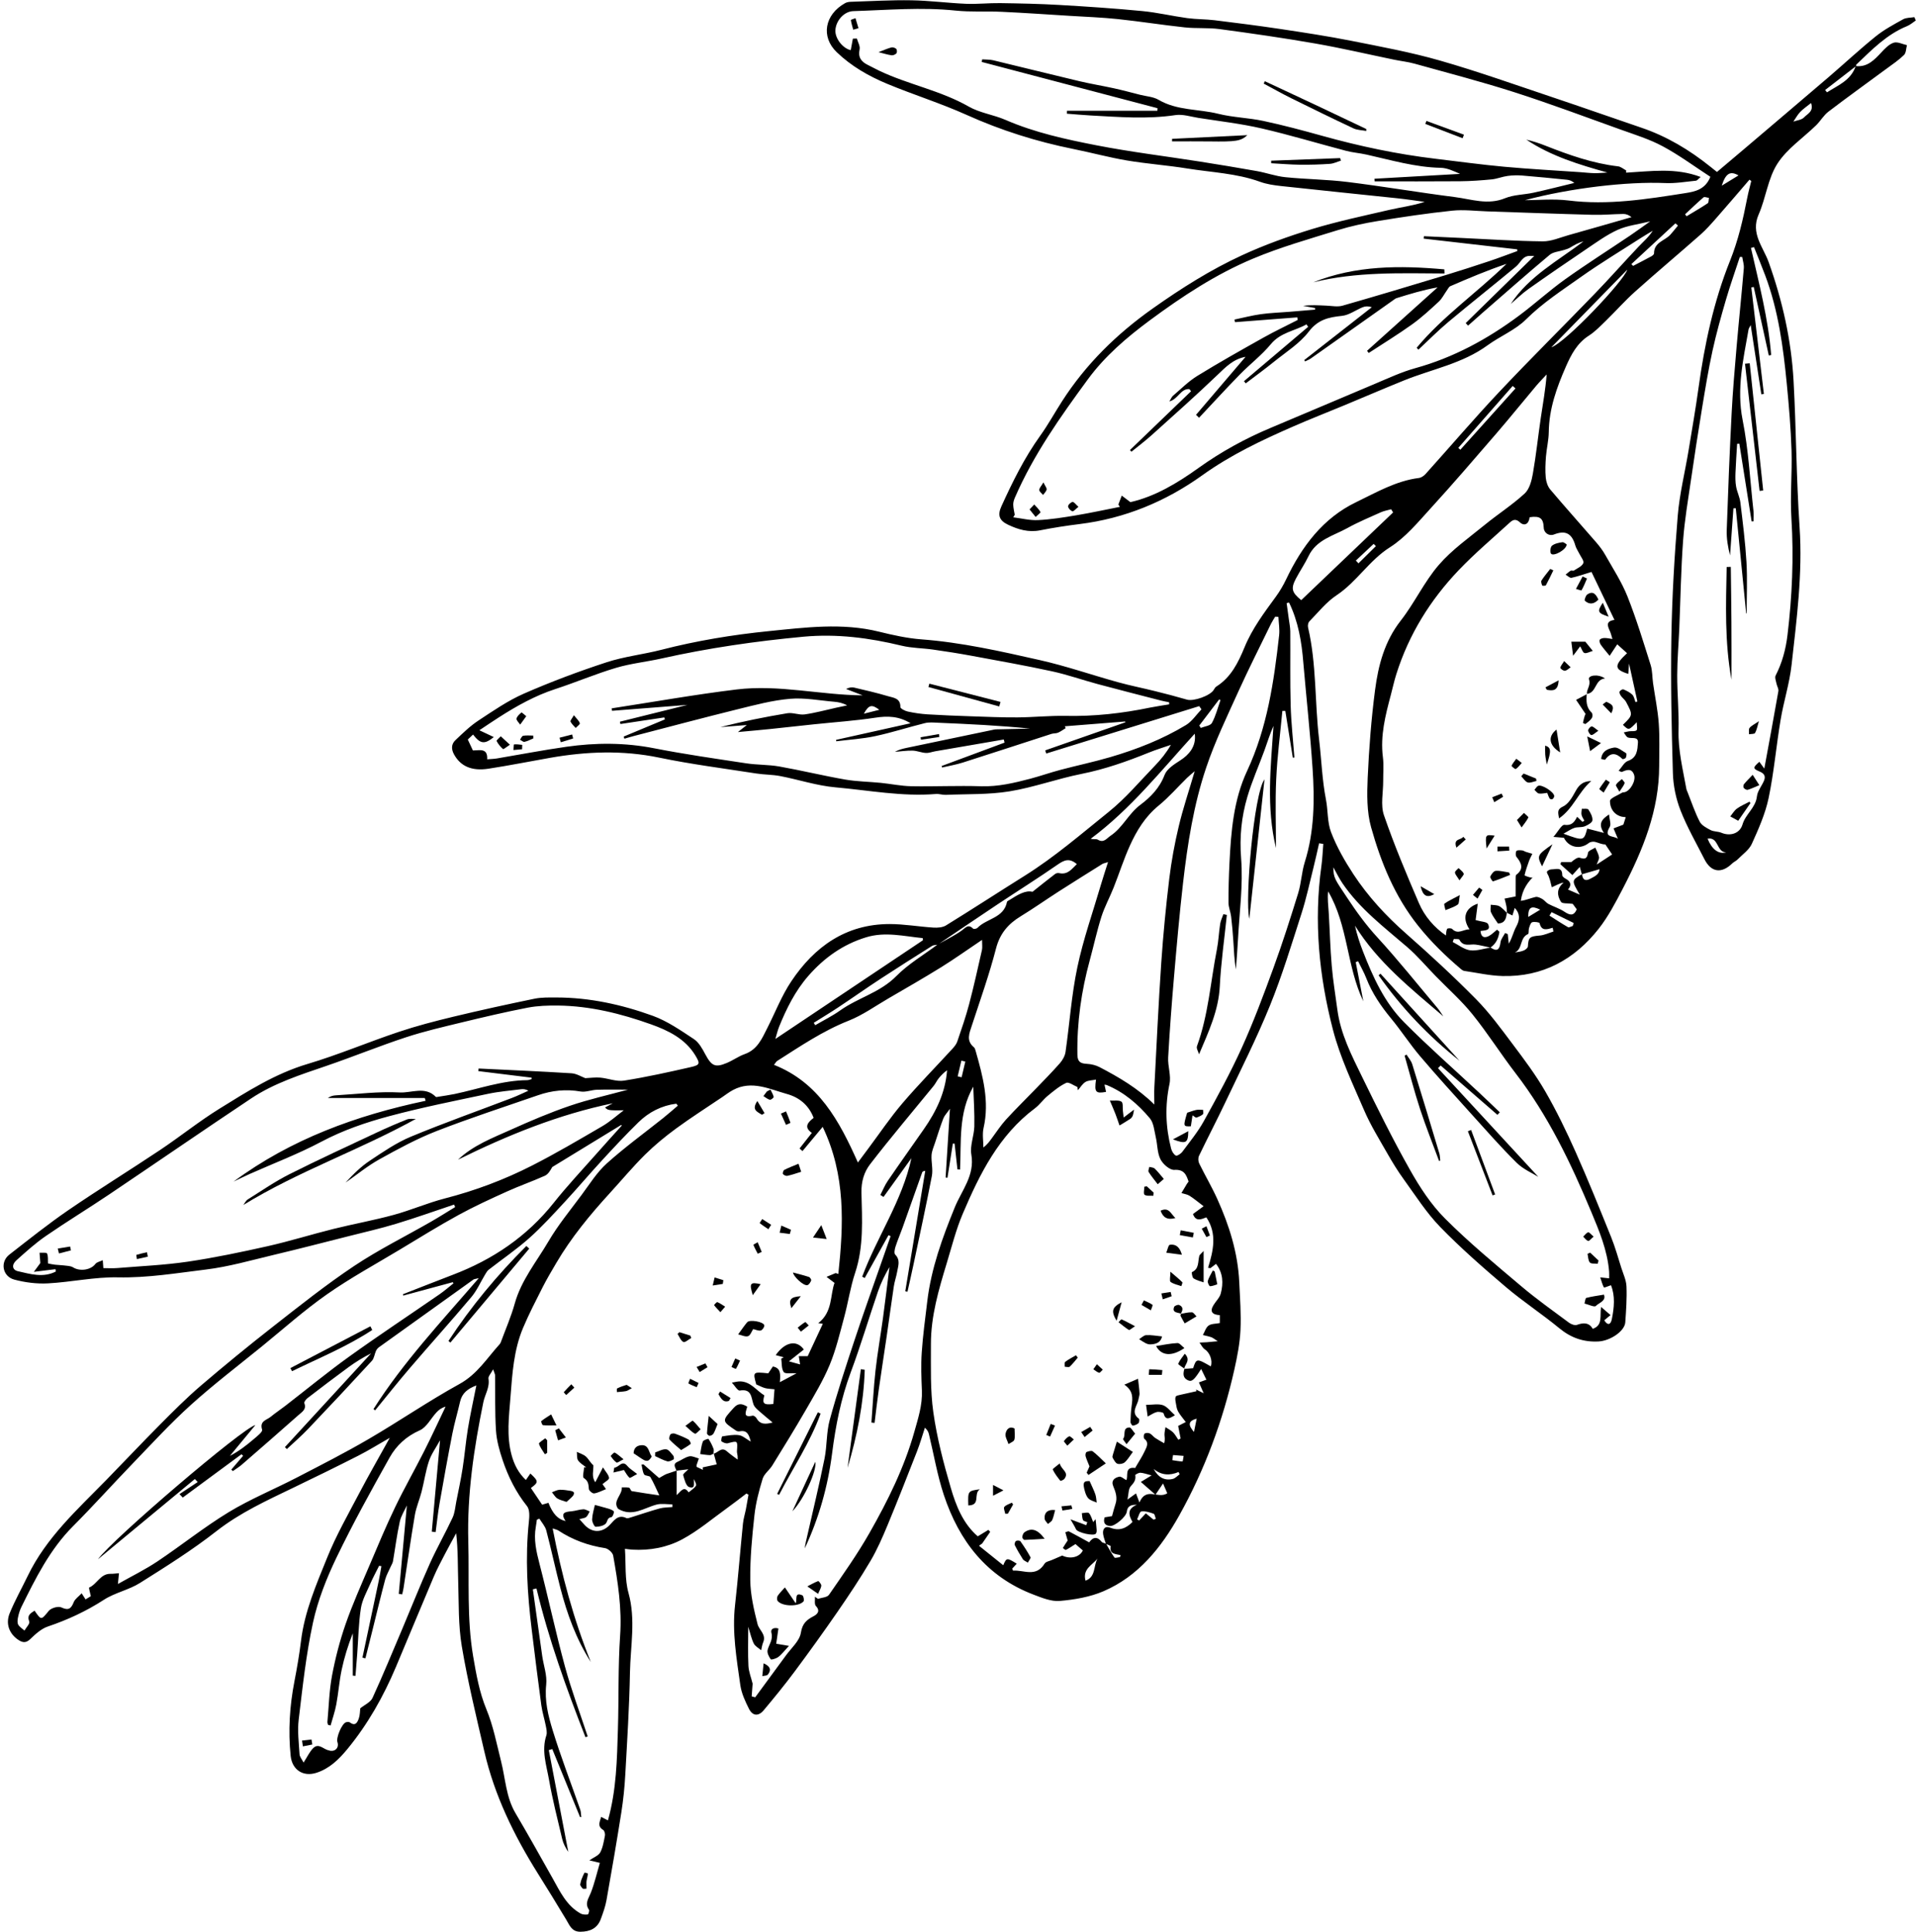 <?xml version="1.0" encoding="UTF-8"?><svg xmlns="http://www.w3.org/2000/svg" xmlns:xlink="http://www.w3.org/1999/xlink" height="589.2" preserveAspectRatio="xMidYMid meet" version="1.0" viewBox="7.8 5.8 584.3 589.2" width="584.3" zoomAndPan="magnify"><g id="change1_1"><path d="M573.72,25.95c3.59,0.4,5.68-1.9,7.85-4.21c1.08-1.16,2.32-2.47,3.74-2.92c1.15-0.36,2.67,0.45,4.03,0.75 c-0.28,1.02-0.24,2.36-0.9,3c-1.62,1.58-3.53,2.86-5.36,4.21c-5.91,4.36-11.88,8.64-17.71,13.09c-1.44,1.1-2.39,2.82-3.7,4.11 c-3.99,3.9-8.9,7.17-11.83,11.73c-2.91,4.52-3.51,10.46-5.73,15.51c-2.53,5.75,1.41,9.93,3.04,14.48 c4.21,11.76,6.92,23.77,7.61,36.18c0.82,14.89,0.84,29.82,1.84,44.7c0.95,14.17-0.89,28.11-2.45,42.07 c-0.63,5.62-2.41,11.09-3.34,16.69c-1.33,7.92-2.01,15.97-3.65,23.82c-1.01,4.82-3.08,9.46-5.12,13.98 c-0.85,1.87-2.84,3.23-4.36,4.78c-0.46,0.47-1.13,0.73-1.61,1.19c-3.25,3.18-6.43,2.77-8.47-1.24c-2.53-4.96-5.32-9.83-7.34-14.99 c-1.38-3.54-2.19-7.51-2.3-11.31c-0.4-13.81-0.7-27.63-0.46-41.44c0.21-12.35,0.93-24.71,1.94-37.03 c0.55-6.71,2.22-13.34,3.32-20.01c1.05-6.35,2.15-12.7,3.03-19.07c1.83-13.23,4.62-26.27,9.58-38.65c2.52-6.3,4-12.69,5.27-19.24 c0.33-1.72,0.81-3.41,1.22-5.12c-0.18-0.14-0.36-0.28-0.54-0.42c-3.38,3.92-6.73,7.86-10.14,11.74c-1.5,1.71-3.02,3.44-4.72,4.95 c-6.64,5.86-13.43,11.55-20.03,17.46c-3.08,2.75-5.82,5.87-8.78,8.76c-1.69,1.64-3.35,3.4-5.31,4.66c-3.58,2.28-5.4,5.78-6.99,9.4 c-2.8,6.38-5.16,12.89-5.24,20.02c-0.03,2.5-0.66,4.99-0.86,7.49c-0.16,2.12-0.26,4.28-0.06,6.39c0.12,1.25,0.58,2.68,1.37,3.62 c4.58,5.42,9.32,10.69,13.96,16.06c1.05,1.21,2.04,2.51,2.82,3.9c2.35,4.17,5.01,8.24,6.77,12.66c2.71,6.83,4.85,13.89,7.07,20.91 c0.55,1.74,0.47,3.68,0.73,5.52c0.58,4.09,1.44,8.16,1.74,12.28c0.31,4.29,0.13,8.62,0.13,12.94c0,13.54-4.95,25.64-11.04,37.36 c-2.21,4.25-4.47,8.6-7.41,12.34c-7.41,9.41-17.14,14.74-29.37,14.41c-3.87-0.1-7.71-0.99-11.57-1.55 c-0.32-0.05-0.65-0.22-0.9-0.43c-4.81-4.07-9.27-8.4-13.24-13.38c-7.13-8.95-11.3-19.24-14.32-29.99 c-1.34-4.77-1.26-10.08-1.04-15.12c0.4-8.95,1.09-17.91,2.25-26.79c0.99-7.54,2.9-14.83,7.83-21.13 c4.21-5.38,7.14-11.8,11.58-16.95c4.02-4.66,9.23-8.32,14.05-12.26c3.99-3.26,8.38-6.07,12.16-9.55c1.47-1.35,2.13-3.92,2.5-6.04 c0.99-5.64,1.58-11.36,2.42-17.03c0.64-4.32,1.43-8.62,1.79-13.24c-1.06,1.15-2.17,2.26-3.18,3.45 c-4.07,4.84-8.04,9.77-12.17,14.56c-6.61,7.67-13.21,15.35-20.04,22.83c-3.86,4.23-7.66,8.86-12.4,11.86 c-6.34,4.01-10.1,10.53-16.26,14.62c-3.16,2.09-5.62,5.24-8.32,7.99c-0.38,0.39-0.53,1.27-0.4,1.83 c2.62,11.22,2.02,22.75,3.36,34.1c0.73,6.13,0.92,12.36,2.1,18.4c0.65,3.34,0.39,6.91,1.56,9.96c1.72,4.49,4.17,8.78,6.82,12.82 c4.47,6.81,9.97,12.75,16.11,18.15c7.29,6.42,14.44,13.02,21.26,19.93c4.13,4.19,7.65,9.02,11.2,13.75c3.49,4.64,7,9.32,9.9,14.34 c3.45,5.97,6.47,12.21,9.28,18.51c3.82,8.57,7.33,17.29,10.84,25.99c1.23,3.05,2.12,6.25,3.11,9.39c0.6,1.87,1.5,3.76,1.57,5.67 c0.15,3.64-0.11,7.3-0.37,10.94c-0.19,2.66-4.54,5.63-8.18,5.82c-4.52,0.24-8.38-1.1-11.94-4.04c-5.29-4.36-11.07-8.13-16.29-12.56 c-6.89-5.86-13.72-11.83-20.02-18.31c-4.21-4.33-7.52-9.56-11.09-14.49c-1.84-2.53-3.48-5.21-5.03-7.93 c-2.47-4.33-5.12-8.6-7.08-13.16c-3.48-8.07-7.33-16.13-9.52-24.58c-4.24-16.33-5.87-33.03-3.52-49.93 c0.31-2.23,0.39-4.49,0.58-6.74c-0.43-0.06-0.86-0.13-1.28-0.19c-0.57,2.47-1.1,4.96-1.72,7.42c-1.17,4.66-2.17,9.39-3.64,13.96 c-3.03,9.43-5.9,18.94-9.62,28.1c-4.06,10.01-8.96,19.69-13.59,29.47c-2.6,5.49-5.42,10.88-8.05,16.36 c-0.31,0.64-0.26,1.69,0.06,2.34c1.78,3.64,3.85,7.14,5.51,10.82c3.65,8.07,6.29,16.45,6.7,25.39c0.22,4.88,0.61,9.77,0.37,14.63 c-0.19,4.02-0.98,8.04-1.86,11.99c-3.5,15.63-9.03,30.58-16.82,44.52c-5.44,9.72-12.44,18.53-23.09,23.1 c-4.12,1.77-8.8,2.56-13.31,2.96c-2.6,0.23-5.44-0.94-8.01-1.92c-14.31-5.44-22.73-16.38-27.38-30.43 c-1.99-6-3.04-12.32-4.53-18.48c-0.15-0.64-0.42-1.25-1.23-2.01c-0.8,2.43-1.5,4.89-2.43,7.27c-2.92,7.48-5.85,14.95-8.92,22.36 c-1.56,3.75-3.19,7.52-5.25,11.01c-3.13,5.31-6.56,10.45-10.06,15.53c-4.23,6.13-8.59,12.18-13.03,18.15 c-3.03,4.07-6.24,8.01-9.5,11.89c-1.57,1.87-3.35,1.74-4.45-0.44c-1.16-2.3-2.31-4.78-2.66-7.29c-1.13-8.04-2.53-16.08-1.61-24.29 c0.93-8.3,1.58-16.62,2.42-24.93c0.15-1.5,0.62-2.97,0.91-4.46c0.28-1.45,0.52-2.9,0.78-4.35c-0.21-0.12-0.42-0.24-0.63-0.37 c-1.97,1.49-3.91,3.02-5.92,4.46c-4.52,3.25-8.82,6.92-13.69,9.53c-4.59,2.46-9.87,3.45-15.22,3.13c-0.66-0.04-1.32-0.15-2.22-0.25 c0.32,4.61-0.09,9.24,1.08,13.44c2.26,8.15,0.6,16.21,0.45,24.29c-0.19,10.41-0.85,20.82-1.43,31.22c-0.21,3.8-0.6,7.61-1.19,11.37 c-1.41,8.95-2.94,17.87-4.53,26.79c-0.35,1.98-1.05,3.92-1.75,5.81c-1.05,2.84-3.27,3.83-6.21,3.86c-2.64,0.02-3.28-1.94-4.32-3.67 c-2.84-4.72-5.72-9.42-8.65-14.09c-7.29-11.62-13.25-23.83-16.34-37.27c-2.45-10.63-5.05-21.26-6.86-32.01 c-1.09-6.47-0.89-13.17-1.1-19.77c-0.15-4.81-0.03-9.62-0.62-14.72c-1.12,2.07-2.27,4.12-3.35,6.2c-1.2,2.32-2.45,4.63-3.47,7.03 c-3.89,9.16-7.67,18.37-11.55,27.54c-3.8,9-8.56,17.46-14.78,25.02c-2.58,3.14-5.49,6.02-9.54,7.29c-4.02,1.25-7.34-0.94-7.78-5.18 c-0.79-7.64-0.31-15.21,1.15-22.75c0.79-4.08,1.5-8.18,2-12.3c1.09-8.97,4.65-17.18,7.98-25.41c2.71-6.72,6.33-13.08,9.71-19.52 c2.92-5.57,6.06-11.01,9.38-17.02c-3.43,1.96-6.45,3.85-9.62,5.46c-6.52,3.32-13.1,6.53-19.7,9.71 c-8.13,3.92-16.29,7.63-23.53,13.29c-7.38,5.78-15.38,10.8-23.33,15.8c-3.4,2.14-7.64,2.96-11.01,5.14 c-5.39,3.49-11.06,6.11-17.12,8.16c-1.97,0.67-3.73,2.29-5.28,3.78c-1.26,1.22-2.25,1.2-3.56,0.36c-2.8-1.79-4.11-4.9-2.76-8.2 c1.59-3.9,3.68-7.59,5.51-11.39c5.61-11.64,15.04-20.15,23.86-29.16c5.49-5.62,10.88-11.35,16.42-16.93 c4.04-4.07,8.1-8.15,12.45-11.88c7.2-6.16,14.54-12.17,22-18.01c8.12-6.35,16.21-12.8,24.78-18.52 c7.51-5.01,15.68-9.05,23.53-13.56c2.47-1.42,4.87-2.95,7.3-4.43c-0.11-0.25-0.23-0.5-0.34-0.75c-5.89,1.97-11.74,4.06-17.69,5.86 c-4.77,1.45-9.64,2.55-14.48,3.78c-7.56,1.91-15.1,3.87-22.69,5.67c-6.92,1.64-13.82,3.65-20.85,4.5 c-8.87,1.08-17.7,2.57-26.76,2.38c-7.12-0.15-14.26,1.46-21.42,1.84c-3.39,0.18-6.95-0.28-10.24-1.16 c-3.59-0.97-4.35-5.37-1.51-7.59c5.93-4.62,11.81-9.32,18-13.57c9.2-6.3,18.71-12.16,27.98-18.35c6.11-4.08,11.86-8.72,18.1-12.59 c8.54-5.29,16.99-10.7,26.84-13.64c9.4-2.8,18.49-6.66,27.8-9.78c5.45-1.83,11.04-3.28,16.63-4.63c8.23-1.98,16.5-3.79,24.79-5.5 c2.18-0.45,4.49-0.38,6.75-0.38c10.13,0.01,19.92,2.17,29.35,5.58c4.46,1.62,8.54,4.46,12.55,7.11c1.52,1,2.56,2.92,3.46,4.61 c1.93,3.59,3,4.17,6.61,2.65c1.86-0.78,3.54-2.02,5.43-2.69c3.89-1.38,5.28-4.77,6.92-8.01c2.4-4.74,4.34-9.79,7.27-14.17 c7.08-10.61,16.69-17.47,30-17.48c4.45,0,8.9,0.8,13.36,1.08c1.27,0.08,2.81-0.03,3.84-0.67c8.06-4.97,15.99-10.13,24.02-15.16 c9.13-5.72,17.23-12.74,25.6-19.47c5.23-4.21,9.45-9.29,14.05-14.04c1.85-1.91,3.52-3.98,4.9-6.39c-2.24,0.78-4.52,1.47-6.72,2.36 c-6.68,2.7-13.42,5.08-20.54,6.5c-7.38,1.47-14.54,4.11-21.94,5.32c-6.37,1.04-12.96,0.79-19.45,1.07c-1,0.04-2.03-0.35-3.03-0.26 c-10.3,0.84-20.44-1.13-30.61-2.03c-5.67-0.5-11.22-2.36-16.86-3.44c-2.4-0.46-4.89-0.41-7.31-0.79c-9.87-1.54-19.8-2.8-29.57-4.83 c-11.18-2.32-22.21-1.89-33.31,0.06c-6.25,1.1-12.48,2.35-18.75,3.31c-5.19,0.8-8.54-0.78-10.51-4.34 c-0.91-1.65-0.86-3.18,0.46-4.41c2.21-2.08,4.41-4.25,6.93-5.91c4.51-2.97,9.03-6.1,13.94-8.25c8.2-3.59,16.62-6.74,25.13-9.53 c5.43-1.78,11.23-2.4,16.79-3.83c10.76-2.77,21.69-4.57,32.71-5.68c11.18-1.12,22.4-2.61,33.61,0.16 c4.26,1.05,8.61,2.02,12.97,2.35c12.22,0.92,24.12,3.62,36,6.3c8.07,1.81,15.93,4.55,23.91,6.76c3.75,1.04,7.58,1.79,11.35,2.73 c3.25,0.81,6.5,1.65,9.72,2.59c2.02,0.59,7.11-1.21,8.16-3.01c0.21-0.36,0.45-0.78,0.79-0.99c4.49-2.83,6.68-7.35,8.59-11.98 c2.35-5.72,6.01-10.57,9.6-15.49c1.18-1.62,2.21-3.39,3.08-5.21c4.77-10.01,11.22-18.68,21.38-23.56 c6.11-2.94,12.12-6.48,19.1-7.36c0.74-0.09,1.55-0.66,2.07-1.24c7.47-8.3,14.72-16.81,22.37-24.93 c9.55-10.14,19.47-19.95,29.15-29.97c4.52-4.68,8.83-9.56,13.3-14.29c1.49-1.58,3.17-2.98,4.44-4.97c-1.2,0.72-2.41,1.42-3.59,2.18 c-6.1,3.93-12.33,7.67-18.24,11.86c-5.76,4.09-11.7,7.91-16.81,12.99c-3.29,3.27-7.93,5.13-11.75,7.91 c-7.65,5.58-16.88,7.25-25.4,10.68c-6.12,2.47-12.18,5.09-18.28,7.62c-5.16,2.14-10.36,4.17-15.48,6.41 c-9.67,4.22-19.14,8.7-27.83,14.93c-11.13,7.98-23.62,13.17-37.39,14.87c-4.03,0.5-8.06,1.12-12.04,1.91 c-3.55,0.71-6.74-0.25-9.83-1.72c-2.65-1.26-3.23-2.89-2-5.59c3.4-7.48,7.02-14.82,11.84-21.54c2.41-3.35,4.4-7,6.64-10.48 c7.28-11.34,16.68-20.55,27.68-28.33c8.68-6.14,17.62-11.8,27.24-16.23c6.89-3.18,14.11-5.77,21.37-7.99 c7.77-2.36,15.74-4.04,23.66-5.87c3.49-0.81,7.07-1.23,10.64-2.42c-2.71-0.36-5.41-0.78-8.12-1.07 c-11.88-1.26-23.76-2.45-35.63-3.75c-2.18-0.24-4.42-0.56-6.47-1.31c-7.19-2.6-14.79-2.85-22.21-4.05 c-6.09-0.98-12.27-1.42-18.36-2.44c-5.5-0.93-10.91-2.41-16.39-3.51c-11.18-2.25-22.07-5.7-32.38-10.34 c-7.98-3.59-16.28-6.18-24.31-9.51c-5.65-2.35-10.94-5.36-15.42-9.67c-4.92-4.73-3.66-11.49,2.57-14.96 c0.49-0.27,1.13-0.38,1.7-0.4c6.17-0.19,12.35-0.57,18.52-0.46c5.56,0.09,11.1,0.84,16.66,1.07c3.46,0.14,6.93-0.26,10.4-0.21 c6.01,0.09,12.03,0.21,18.03,0.56c8.43,0.49,16.86,1.05,25.26,1.86c4.62,0.44,9.18,1.53,13.78,2.16c2.75,0.37,5.56,0.31,8.31,0.64 c6.71,0.82,13.42,1.68,20.1,2.68c7.2,1.08,14.41,2.18,21.56,3.59c9.05,1.8,18.17,3.48,27.03,6.02 c11.62,3.33,23.04,7.41,34.51,11.25c8.99,3.01,17.93,6.17,26.91,9.22c7.8,2.64,14.72,6.8,21.11,11.93 c0.59,0.47,1.17,0.94,1.99,1.59c2.79-2.36,5.57-4.69,8.32-7.03c8.56-7.28,17.13-14.54,25.67-21.85c4.82-4.13,9.47-8.47,14.41-12.46 c2.54-2.05,5.49-3.63,8.36-5.22c0.97-0.54,2.29-0.46,3.45-0.66c0.14,0.34,0.28,0.68,0.42,1.02c-0.88,0.58-1.7,1.33-2.66,1.72 c-6.21,2.52-10.75,7.22-15.45,11.71c-0.1,0.1-0.08,0.32-0.12,0.49c-3.14,2.43-6.28,4.86-9.42,7.29c0.19,0.23,0.39,0.47,0.58,0.7 C568.3,31.82,572.24,30.34,573.72,25.95z M293.7,293.87c2.46-1.4,5.04-2.63,7.34-4.25c1.23-0.87,1.99-2.15,3.54-0.59 c0.18,0.18,1.06,0.01,1.33-0.28c2.78-2.87,8.03-2.95,8.98-7.9c0.05-0.24,0.51-0.42,0.8-0.6c2.43-1.54,4.88-3.04,6.97-2.47 c2.66-2.11,4.77-3.81,6.93-5.46c0.3-0.23,0.84-0.32,1.21-0.24c2.64,0.58,3.83-1.27,5.39-2.74c-2.24-1.94-3.84-1.26-5.81,0.11 c-6.04,4.19-12.27,8.1-18.39,12.17c-6.11,4.06-12.17,8.19-18.25,12.29c-0.57,0.12-1.24,0.08-1.7,0.37 c-5.22,3.29-10.44,6.58-15.6,9.96c-4.39,2.87-8.67,5.9-13.04,8.8c-2.44,1.62-4.96,3.13-7.44,4.69c0.15,0.24,0.3,0.49,0.45,0.73 c2.53-1.48,5.19-2.79,7.57-4.48c5.46-3.89,12.21-5.47,17.14-10.48C284.78,299.78,289.47,297.05,293.7,293.87z M467.31,284.17 l0.05,0.05c-0.05-0.67-0.04-1.34-0.16-2c-0.14-0.8-0.38-1.58-0.57-2.37c0.91-0.18,1.82-0.36,3.37-0.66c0-1.66-0.01-3.66,0.01-5.66 c0-0.32,0-0.79,0.19-0.94c2.41-1.82,1.6-3.58,0.06-5.47c-0.31-0.38-0.3-1.39-0.01-1.79c0.25-0.32,1.14-0.23,1.74-0.18 c0.38,0.03,0.73,0.31,1.11,0.44c0.66,0.22,1.33,0.4,2,0.6c-0.34,0.73-0.74,1.43-1.01,2.18c-0.53,1.43-1.02,2.88-1.37,4.37 c-0.02,0.09,1.39,0.65,2.16,0.72c0.36,0.03,0.78-0.57,1.17-0.89c-2.35,2.11-4.01,4.54-4.46,7.96c1.64-0.2,3.03-0.85,4.5-1.18 c0.63-0.14,1.46,0.29,2.09,0.65c0.66,0.38,1.12,1.11,1.79,1.46c1.61,0.85,3.41,1.39,4.91,2.39c1.68,1.12,2.86,1.36,3.76-0.73 c-0.56-0.77-1.1-1.49-1.23-1.67c-1.59-0.23-3.19-0.01-3.56-0.59c-1.26-1.96-1.41-4.1,0.81-5.88c-0.7,0.1-1.21,0.31-1.71,0.53 c-0.64,0.29-1.28,0.59-1.92,0.88c-0.17-0.68-0.33-1.37-0.51-2.04c-0.12-0.43-0.27-0.85-0.42-1.27c-0.19-0.5-0.68-1.11-0.53-1.44 c0.18-0.38,0.91-0.71,1.4-0.71c1.36,0,3.27-0.86,3.25,1.8c0,0.35,0.58,0.81,0.99,1.03c1.6,0.84,1.95,1.96,0.76,3.33 c1.21,0.52,2.15,0.93,3.61,1.56c-2.58-4.3-2.56-4.41,0.67-6.26c0.16,1.61,0.9,2.27,2.47,1.43c1.3-0.7,2.81-1.29,2.85-2.93 c-2.12,0.61-3.75,1.08-5.37,1.55c-0.21-0.75-0.42-1.51-0.63-2.26c-0.63,0.69-1.25,1.38-2.26,2.49c-1.03-0.93-2.34-2.11-3.64-3.29 c0.07-0.22,0.13-0.45,0.2-0.67c1.04,0,2.08,0,3.12,0c0.77-0.65,1.85-1.55,2.57-1.32c1.73,0.57,2.23,0.21,2.52-1.54 c0.1-0.62,1.44-1.04,2.22-1.55c0.4,0.95,0.96,1.87,1.13,2.87c0.11,0.62-0.38,1.34-0.7,2.29c1.9-1.24,3.36-2.19,4.7-3.07 c-0.62-0.93-1.34-2-2.06-3.06c-1.17,0-2.13-0.53-3.15-0.78c-0.58-0.14-1.44-0.02-1.89,0.34c-2.64,2.09-6.14,1.4-7.61-1.59 c-0.79-0.07-1.59-0.14-3.19-0.27c1.39-1.6,2.52-3.78,3.35-3.67c2.16,0.28,3.02-0.75,3.87-2.46c0.67,0.63,1.15,1.09,1.64,1.55 c0.19-0.12,0.38-0.24,0.57-0.36c-0.3-0.6-0.72-1.16-0.86-1.79c-0.13-0.58,0.05-1.23,0.09-1.84c0.69,0.06,1.76-0.14,1.99,0.22 c0.65,0.98,1.35,2.23,1.24,3.3c-0.07,0.7-1.42,1.47-2.35,1.83c-0.96,0.38-2.15,0.16-3.15,0.48c-1,0.32-1.88,0.98-3.32,1.77 c6.15,2.25,6.2,2.24,7.23-1.56c1.5,0.39,3,0.78,5.1,1.32c-1.89-2.8-0.63-4.17,1.56-5.63c0.11,1.49,0.7,2.97,0.21,3.81 c-2.02,3.44,1.17,2.55,2.5,3.62c-0.54-1.29-0.94-2.24-1.34-3.18c0.87-0.33,1.74-0.66,2.99-1.14c0.14-0.43,0.41-1.27,0.73-2.27 c-0.59-0.08-0.91-0.09-1.22-0.16c-2.49-0.63-3.6-2.71-3.59-4.79c0.01-0.86,2.4-1.72,3.72-2.54c0.2-0.12,0.5-0.08,0.75-0.14 c1.73-0.41,3.5-3.47,2.89-5.29c-0.71-2.09-2.23-1.55-3.72-0.89c-0.16,0.07-0.44-0.16-0.99-0.37c1-1.11,1.72-2.6,2.83-2.99 c2.85-0.99,2.89-3.41,3.05-5.54c0.15-2.04-1.91-1.17-3.03-1.6c-0.55-0.21-0.88-1.01-1.3-1.54c0.56-0.12,1.12-0.28,1.69-0.36 c0.76-0.1,1.74,0.11,2.21-0.3c0.36-0.32,0.07-1.37,0.07-2.46c-2.44,2.52-2.44,2.52-4.22,0.79c3.05-2.96,3.08-2.98,0.97-6.97 c-0.36-0.68-1.08-1.17-1.54-1.81c-0.27-0.38-0.57-0.97-0.45-1.32c0.12-0.35,0.89-0.82,1.15-0.71c0.98,0.41,2,0.9,2.74,1.63 c0.54,0.54,0.66,1.5,0.97,2.27c0.19-0.07,0.38-0.15,0.57-0.22c-0.8-3.65-1.6-7.3-2.54-11.54c-0.11,1.44-0.17,2.25-0.23,3.14 c-4.32-1.35-4.39-2.56-0.38-6.31c-0.97-0.88-1.91-1.73-2.99-2.71c-0.97,1.47-1.75,2.65-2.32,3.51c-1.03-1.28-1.92-2.28-2.69-3.37 c-0.29-0.41-0.51-1.15-0.32-1.52c0.17-0.34,0.93-0.54,1.43-0.54c0.81-0.01,1.62,0.19,2.43,0.3c-0.27-0.84-0.45-1.73-0.82-2.52 c-0.73-1.56-1.19-2.94,1.44-3.3c-2.45-5.12-4.81-10.06-7-14.63c-2.47,0.75-4.27,1.4-6.12,1.79c-0.5,0.1-1.18-0.62-1.78-0.96 c0.51-0.41,0.99-0.88,1.55-1.21c0.25-0.15,0.75,0.11,0.99-0.05c1.03-0.68,2.43-1.27,2.86-2.25c0.3-0.68-0.77-1.96-1.25-2.96 c-0.38-0.8-0.93-1.55-1.17-2.39c-1.05-3.73-2.99-4.77-6.54-3.39c-1.48,0.58-3.05-0.47-3.11-2.08c-0.12-2.9-1.13-3.65-4.3-3.19 c-0.22,2.05-1.57,2.86-2.99,1.54c-1.27-1.19-2.17-0.73-3.06,0.09c-5.23,4.79-10.67,9.38-15.56,14.5 c-8.69,9.1-15.22,19.62-19.03,31.7c-0.66,2.08-1.12,4.22-1.68,6.34c-1.65,6.22-3.26,12.41-2.43,18.97 c0.31,2.41,0.07,4.88,0.09,7.33c0.02,3.49-0.84,7.28,0.23,10.4c3.13,9.11,6.88,18.01,10.69,26.87c1.74,4.03,4.65,7.36,8.21,9.82 c0.11-0.72,0.07-1.48,0.38-2.02c0.13-0.23,1.25-0.25,1.52,0.03c1.81,1.84,3.42,0.05,5.3,0.13c-2.38-3.54-1.3-6.55,2.51-7.84 c-0.24,1.88-0.49,3.78-0.65,5c1.78,0.52,3.46,0.53,3.78,1.2c1.03,2.09-1.03,1.91-2.29,2.12c0.13,1.89,1.15,2.23,2.44,1.6 c0.96-0.47,1.74-1.31,2.6-1.99c0.24,0.21,0.48,0.43,0.72,0.64c-0.27,1.92-0.98,3.62-2.74,4.83c-1.5-0.32-2.98-0.72-4.49-0.92 c-1.73-0.24-3.79,0.81-4.96-1.49c-0.15-0.29-1.12-0.16-1.71-0.22c-0.11,0.3-0.23,0.61-0.34,0.91c1.75,0.89,3.44,2.28,5.28,2.53 c2.02,0.27,4.17-0.51,6.27-0.83c2,1.35,2.76,0.63,3.03-1.59c0.12-0.99,0.91-1.89,1.4-2.84c0.27,0.11,0.54,0.23,0.81,0.34 c0.1,0.97,0.21,1.94,0.31,2.91c1.06-1.76,1.4-3.6,2.26-5.16c1.2-2.18,1.19-4.06-0.44-5.74c-0.22,0.71-0.47,1.51-0.71,2.3 C468.44,284.7,467.87,284.44,467.31,284.17z M214.14,454.29c0,2.36,0,4.72,0,7.47c1.27-1.03,2.2-3.03,3.66-0.83 c0.78-0.67,1.74-1.22,2.25-2.05c0.24-0.39-0.37-1.31-0.6-2c-0.2,1.16,0.61,3.1-1.52,2.42c-0.92-0.29-1.42-2.31-1.79-3.64 c-0.1-0.38,0.92-1.07,1.58-1.77c-1.26,0.15-2.45,0.29-3.63,0.43c-0.28-0.96-1.28-2,0.38-2.73c1.2-0.53,2.3-1.39,3.55-1.65 c0.89-0.18,1.93,0.41,2.9,0.65c-0.23,0.66-0.47,1.32-0.68,1.99c-0.04,0.14-0.01,0.3-0.01,0.57c0.61,0.29,1.28,0.6,1.94,0.91 c-0.02-0.25-0.04-0.5-0.07-0.75c1.47-0.32,2.95-0.64,4.27-0.92c-0.25-0.92-0.58-2.12-0.91-3.33l-0.06,0.06 c1.36-0.2,2.36-2.22,4.06-0.72c1.02,0.9,2.15,1.67,3.29,2.54c0-0.24,0.03-0.67-0.01-1.1c-0.04-0.49-0.23-0.99-0.2-1.48 c0.22-3.27,0.25-3.21-2.77-2.41c-0.58,0.15-1.42-0.2-1.94-0.58c-0.2-0.15,0.06-1.48,0.23-1.51c1.68-0.25,3.42-0.61,5.07-0.38 c1.17,0.16,2.23,1.18,3.62,1.97c-0.54-2.09-1.08-3.59-3.38-3.14c-0.36,0.07-0.84-0.03-1.15-0.24c-4.38-2.95-4.31-2.9-0.63-6.95 c1.36-1.5,2.54-1.27,4.09-0.32c-0.35,1.44-1.51,3.48,1.65,2.74c0.32-0.08,0.96,0.39,1.17,0.77c1.1,1.96,2.7,1.89,4.92,1.32 c-1.64-1.38-3.02-2.5-4.34-3.68c-0.57-0.51-1.21-1.1-1.47-1.78c-0.77-2.06-0.45-4.94-4.21-4.29c-0.64,0.11-1.6-1.57-2.41-2.42 c0.87-0.13,1.74-0.4,2.6-0.37c3.21,0.11,4.91,2.82,7.31,4.27c-0.72,2.51-0.25,2.96,2.75,2.62c0.11-1.45,0.22-2.93,0.34-4.49 c-1.11-0.13-2.03-0.13-2.89-0.36c-0.9-0.25-1.73-0.72-2.68-1.13c-1.05-3.85-1.05-3.85,3.67-3.37c0.46-0.69,0.93-1.37,1.41-2.09 c2.41,0.47,2.35,2.26,2.12,4.79c2.07-1.1,3.58-1.9,5.11-2.72c-1.61-0.1-3.45,0.27-3.91-0.36c-0.74-1.02-0.56-2.7-0.77-4.1 c0.26-0.14,0.51-0.28,0.77-0.42c-0.81-0.21-1.62-0.43-2.46-0.65c2.84-4.07,6.42-4.75,8.58-1.71c-1.34,1.06-2.67,2.12-4.54,3.6 c1.52,0.42,2.38,0.66,3.4,0.94c-0.17-1.07-0.27-1.73-0.4-2.52c1.22,0,2.2,0,2.72,0c1.61-3.44,3.11-6.65,4.61-9.87 c-0.52-0.07-0.97-0.13-1.4-0.19c4.46-3.42,3.6-8.6,4.97-12.28c-1.12-0.84-1.78-1.34-2.44-1.84c0.93-0.39,1.86-0.77,2.79-1.16 c0.27,0.09,0.54,0.18,0.81,0.27c1.6-15.07,2.3-30.05-4.77-44.86c-2.34,2.81-4.25,5.1-6.16,7.39c-0.3-0.27-0.59-0.53-0.89-0.8 c1.21-1.54,2.42-3.08,3.74-4.75c-2.58-1.78-1.16-3.26,0.55-4.58c-1.51-3.94-4.42-6.24-8.13-7.28c-5.36-1.49-10.71-4.25-16.42-1.24 c-1.18,0.62-2.25,1.46-3.36,2.21c-4.68,3.16-9.46,6.2-14.02,9.54c-3.33,2.44-6.56,5.1-9.5,8c-3.76,3.73-7.16,7.82-10.74,11.73 c-6.05,6.62-11.74,13.52-16.3,21.27c-1.46,2.48-2.93,4.96-4.23,7.52c-2.06,4.07-4.16,8.13-5.93,12.33 c-2.83,6.74-3.27,13.93-3.83,21.15c-0.46,5.93-1.24,11.8,0.36,17.65c0.78,2.86,2.08,5.43,4.34,7.56c0.55-0.79,0.95-1.37,1.37-1.98 c2.53,2.36,2.54,2.66,0.16,4.42c1.1,1.63,2.21,3.27,3.43,5.09c0.41-0.12,1.17-0.35,1.92-0.57c1.34,3.36,2.88,5.05,5.24,5.56 c-1.71-2.55-0.12-2.82,1.8-2.98c1.21-0.11,2.39-0.55,3.59-0.61c0.64-0.03,1.3,0.42,1.95,0.66c-0.35,0.58-0.58,1.3-1.07,1.7 c-0.43,0.36-1.15,0.38-2.07,0.64c0.66,0.73,1.04,1.15,1.41,1.58c2.33,2.67,5.45,2.68,7.84,0.21c1.32-1.36,2.53-3.32,5.05-2.12 c0.37,0.18,1-0.07,1.48-0.22c2.91-0.9,5.78-1.9,8.71-2.71c1.24-0.34,2.59-0.29,3.89-0.42c-0.01-0.27-0.01-0.55-0.02-0.82 c-1.61,0-3.29-0.33-4.8,0.06c-3.84,1-7.39,3.87-11.73,1.31c-1.84-2.39,1.31-4.21,1.11-6.56c0.74,0.02,1.52-0.07,2.22,0.11 c0.34,0.09,0.5,0.98,0.82,1.04c2.77,0.49,5.56,0.87,8.4,1.3c-0.89-1.88-1.69-3.79-2.72-5.56c-0.29-0.49-1.64-0.35-1.92-0.84 c-0.5-0.86-0.55-1.98-0.79-3c0.21-0.01,0.41-0.03,0.62-0.04c1.66,1.46,3.33,2.91,4.74,4.15c1.02-0.57,1.61-0.97,2.27-1.24 C212.08,454.96,213.12,454.65,214.14,454.29z M345.11,476.6c0.83,1.41,1.6,2.87,2.55,4.2c0.17,0.24,1.11-0.07,1.7-0.13 c0.05-0.2,0.09-0.41,0.14-0.61c-1.57-0.34-3.48-0.31-2.97-2.71c0.03-0.12-0.96-0.46-1.47-0.7c-0.29-0.97-0.69-1.92-0.84-2.9 c-0.26-1.63,0.56-2.68,2.15-2.05c2.8,1.1,4.87,0.19,6.8-1.74c-1.23-2.11-1.66-4.02,1.32-5.24c-1.68-0.03-2.85,0.28-3.06,2.09 c-0.18,1.57-3.7,4.55-5.18,4.38c-1.63-0.19-2.05-1.18-1.58-2.64c1.02-0.17,1.88-0.31,2.25-0.37c0.43-1.53,0.68-2.6,1.04-3.64 c0.68-1.96,0.08-3.7-0.67-5.5c-0.72-1.73,0.43-2.61,1.87-2.89c0.57-0.11,1.3,0.62,2.09,1.04c0.76-0.92-0.74-4.22,2.77-3.69 c0.01,0,0.04-0.16,0.08-0.23c0.97-1.68,2.07-3.31,2.87-5.07c0.5-1.1,1.32-2.42-0.18-3.6c-0.27-0.21-0.25-1.26,0.03-1.54 c0.29-0.3,1.14-0.33,1.58-0.12c0.64,0.3,1.08,0.98,1.68,1.39c0.88,0.59,1.82,1.09,2.74,1.62c0.35-1.2,0.11-1.9,0.1-2.6 c-0.01-0.77,0.19-1.54,0.3-2.31c0.78,0.52,1.65,0.95,2.31,1.59c0.65,0.64,1.08,1.5,1.61,2.26c0.23-0.13,0.46-0.26,0.7-0.39 c-0.25-1.28-0.5-2.56-0.75-3.83c0.86-0.44,1.61-0.83,2.32-1.19c-0.91-1.23-1.77-2.18-2.37-3.28c-0.42-0.78-0.52-1.75-0.68-2.64 c-0.11-0.6-0.24-1.3-0.02-1.81c0.13-0.32,0.88-0.44,1.37-0.56c1.65-0.39,3.31-0.75,4.97-1.11c-0.05-0.17-0.09-0.34-0.14-0.51 c0.7,0.34,1.39,0.67,2.33,1.13c-0.66-1.51-1.05-2.4-1.45-3.3c0.81-0.29,1.62-0.59,2.28-0.83c-0.51-1.05-1.06-2.17-1.6-3.27 c-2.12,3.38-2.85,4.01-4.07,3.43c-1.6-0.77-1.42-2.11-1.04-3.49l-0.06,0.05c0.92-0.08,1.84-0.15,2.73-0.23 c0.97-3.01,1.12-3.02,5.37-0.55c0.67-1.73-0.33-4.26-1.78-5.17c-0.71-0.44-1.11-1.38-1.65-2.09c0.73-0.03,1.45-0.05,2.18-0.1 c0.86-0.06,1.72-0.15,3.39-0.31c-1.1-0.7-1.5-1.06-1.96-1.22c-0.84-0.29-1.72-0.45-2.58-0.67c0.56-0.99,0.9-2.27,1.74-2.88 c0.83-0.6,2.15-0.52,3.42-0.77c0-0.58,0-1.48,0-2.41c-2.3-0.15-3.15-1.07-1.9-3.1c0.72-1.18,1.86-2.23,2.19-3.5 c0.84-3.16,0.7-6.3-1.44-9.04c-0.59,0.45-1.16,0.88-1.72,1.31c-0.24-0.04-0.47-0.08-0.71-0.12c1.6-5.21,2.82-10.39-0.52-15.38 c-1.56,0.61-3.23,1.39-4.08-1.02c0.97-0.71,1.82-1.33,3.24-2.37c-1.6-1.21-2.88-2.29-4.27-3.18c-0.72-0.46-1.65-0.57-2.49-0.84 c0.55-0.93,1.09-1.85,1.65-2.77c0.17-0.28,0.39-0.52,0.53-0.72c-0.73-2.2-1.42-3.76-4.36-3.58c-1.39,0.08-3.47-1.75-4.22-3.24 c-0.99-1.95-0.89-4.43-1.41-6.65c-0.47-2.01-0.62-4.41-1.84-5.86c-3.6-4.29-7.85-7.93-13.14-10.12c-0.2-0.08-0.43-0.08-0.68-0.12 c0.17,0.8,0.32,1.5,0.48,2.21c-3.19,0.57-3.6,0.11-3.06-3.75c-1.18,0.24-2.37,0.2-3.22,0.72c-0.93,0.57-1.55,1.66-2.3,2.52 c-0.06-0.33-0.12-0.67-0.18-1c-1.15-0.46-2.63-1.6-3.4-1.24c-2.06,0.98-3.89,2.51-5.68,3.99c-1.37,1.13-2.4,2.67-3.81,3.73 c-11.04,8.24-16.88,20.06-22.07,32.24c-2.04,4.8-3.32,9.93-4.84,14.94c-2.46,8.1-4.88,16.24-4.85,24.81 c0.02,6.94-0.23,13.96,0.74,20.79c1.1,7.77,3.11,15.46,5.32,23.01c1.6,5.48,3.75,10.92,8.23,14.78c1.14-0.69,2.19-1.33,3.24-1.97 c0.18,0.2,0.36,0.41,0.54,0.61c-0.81,1.17-1.62,2.35-2.42,3.52c-0.33,0.24-0.65,0.48-0.98,0.72c2.47,1.99,4.95,3.98,7.39,5.94 c0.98-2.33,1.11-2.35,4.11-0.48c-0.47,0.52-0.92,1.01-1.37,1.5c0.08,0.21,0.16,0.41,0.24,0.62c3.27-0.26,6.98,2.16,9.63-2.14 c0.37-0.6,1.47-0.77,2.24-1.11c0.96-0.43,1.92-0.83,3.13-1.35c2.39,1.17,5.29,0.56,6.29-1.55c-0.86-0.74-1.71-1.48-2.25-1.95 c-1.09,0.69-1.97,1.3-2.92,1.78c-0.17,0.09-0.93-0.57-0.92-0.59c0.49-0.84,1.04-1.64,1.46-2.27c-0.24-0.86-0.48-1.68-0.71-2.51 c0.38-0.1,0.86-0.4,1.12-0.26c2.04,1.05,4.04,2.18,6.14,3.33c1.25-1.74,2.53-1.79,3.88-0.1 C344.07,476.33,344.67,476.41,345.11,476.6z M503.7,57.77c0,0.23,0,0.46,0,0.69c7.51-0.41,15.06-1.61,22.73,1.32 c-0.68,0.55-1.04,1.08-1.44,1.13c-3.11,0.31-6.25,0.86-9.35,0.72c-11.66-0.51-29.05,1.54-42.8,5.22c3.96,0,8.69-0.48,13.28,0.09 c12.05,1.5,23.83-0.39,35.61-2.24c2.86-0.45,6.1-1.04,7.66-4.98c-4.76-3.09-9.44-6.57-14.52-9.3c-4.05-2.18-8.56-3.56-12.92-5.13 c-10.75-3.86-21.45-7.87-32.32-11.36c-10.04-3.22-20.27-5.88-30.44-8.71c-2.03-0.56-4.15-0.79-6.21-1.21 c-8.04-1.66-16.04-3.54-24.13-4.95c-9.67-1.69-19.39-3.08-29.12-4.39c-3.51-0.47-7.12-0.14-10.64-0.52 c-6.81-0.73-13.58-1.81-20.39-2.53c-4.87-0.51-9.77-0.69-14.66-0.99c-6.9-0.43-13.8-0.91-20.71-1.23 c-4.71-0.22-9.47,0.11-14.15-0.38c-10.41-1.08-20.78-0.15-31.16,0.17c-2.82,0.09-5.27,2.88-5.46,5.77 c-0.16,2.54,2.24,5.6,4.68,6.14c0.22-1.16,0.44-2.34,0.65-3.51c0.41-0.01,0.81-0.03,1.22-0.04c0.31,1.11,1.05,2.31,0.83,3.31 c-0.54,2.51,0.58,3.81,2.6,4.79c1.14,0.55,2.25,1.18,3.39,1.72c8.87,4.22,18.68,6.01,27.31,10.94c3.39,1.94,7.55,2.47,11.19,4.05 c8.93,3.88,18.38,5.93,27.83,7.77c10.38,2.02,20.9,3.29,31.35,4.93c5.84,0.92,11.68,1.88,17.5,2.92c2.91,0.52,5.74,1.56,8.66,1.86 c6.31,0.64,12.69,0.68,18.98,1.46c10.92,1.35,21.78,3.21,32.7,4.6c5.05,0.64,10.06,2.52,15.33,0.35c2.68-1.1,5.81-1.05,8.7-1.69 c4.15-0.91,8.28-1.97,12.41-2.97c-0.78-0.67-1.5-0.89-2.24-0.97c-4.54-0.45-9.07-0.92-13.62-1.28c-1.49-0.12-3.01-0.08-4.49,0.12 c-1.63,0.22-3.21,0.89-4.84,1.05c-3.2,0.31-6.42,0.54-9.63,0.57c-8.69,0.07-17.38,0.03-26.07,0.03c-0.01-0.27-0.03-0.53-0.04-0.8 c8.7-0.49,17.4-0.99,26.1-1.48c-1.99-0.87-3.93-1.81-5.89-1.85c-7.79-0.16-15.17-2.37-22.67-4.04c-2.06-0.46-4.19-0.61-6.23-1.15 c-8.59-2.25-17.1-4.84-25.74-6.83c-6.33-1.46-12.83-2.19-19.27-3.21c-2.34-0.37-4.77-1.19-7.02-0.85 c-8.65,1.3-17.27,0.57-25.9,0.11c-2.4-0.13-4.79-0.36-7.18-0.54c0.01-0.3,0.02-0.6,0.03-0.89c9.19,0,18.37,0,27.56,0 c0.02-0.26,0.03-0.52,0.05-0.78c-17.87-4.7-35.75-9.41-53.62-14.11c0.05-0.26,0.1-0.53,0.15-0.79c1.13,0.09,2.3,0.03,3.39,0.29 c8.73,2.09,17.43,4.28,26.17,6.35c3.5,0.83,7.06,1.41,10.58,2.18c2.69,0.59,5.35,1.31,8.03,1.99c1.89,0.48,4,0.58,5.62,1.53 c5.65,3.32,12.15,2.75,18.19,4.26c4.49,1.12,9.22,1.21,13.76,2.18c6.04,1.29,12.02,2.89,17.98,4.55 c11.35,3.16,22.84,5.6,34.54,6.99c6.97,0.83,13.93,1.79,20.92,2.43c7.75,0.71,15.52,1.12,23.28,1.66c1.43,0.1,2.86,0.28,4.29,0.3 c1.35,0.02,2.69-0.13,3.91-0.19c-8.58-2.4-17.15-4.98-24.73-10.04c2.05,0.47,4.03,1.13,5.97,1.9c7.1,2.8,14.27,5.33,21.92,6.24 C502.04,56.58,502.85,57.32,503.7,57.77z M186.29,334.61c1.59-0.07,3.1-0.29,4.57-0.16c2.43,0.22,4.93,1.27,7.24,0.91 c6.83-1.08,13.6-2.58,20.35-4.12c2.86-0.65,2.91-1.08,1.37-3.61c-3.11-5.1-8.33-7.6-13.5-9.44c-9.09-3.25-18.51-5.6-28.28-5.72 c-3.11-0.04-6.28,0.06-9.31,0.64c-6.72,1.3-13.39,2.87-20.04,4.48c-5.76,1.4-11.55,2.73-17.17,4.58 c-8.11,2.67-16.04,5.91-24.13,8.68c-7.95,2.72-15.98,5.27-23.02,9.96c-14.5,9.66-28.84,19.55-43.3,29.28 c-6.38,4.29-12.95,8.29-19.28,12.65c-3.19,2.2-6.1,4.83-9,7.43c-1.51,1.36-1.26,2.93,0.48,3.32c3.81,0.87,7.7,2.06,11.54,0.1 c-0.03-0.24-0.05-0.48-0.08-0.72c-1.94,0.24-3.88,0.47-6.61,0.81c0.88-1.2,1.48-2.01,1.98-2.69c-0.08-1-0.16-2.07-0.24-3.14 c0.8,0.06,2.12-0.14,2.28,0.22c0.39,0.83,0.23,1.91,0.3,3.05c0.47,0.09,1.29,0.28,2.12,0.38c0.89,0.11,1.8,0.1,2.69,0.22 c0.97,0.13,2.08,0.12,2.85,0.6c2.07,1.3,5.4,0.8,6.77-1.03c0.46-0.61,1.49-0.78,2.27-1.16c0.06,0.74,0.11,1.48,0.18,2.41 c1.29,0,2.81,0.11,4.31-0.02c7.15-0.59,14.34-0.9,21.42-1.94c8.19-1.21,16.31-2.92,24.39-4.73c6.75-1.52,13.37-3.6,20.09-5.27 c6.07-1.51,12.25-2.61,18.29-4.26c5.3-1.44,10.38-3.67,15.69-5.04c9.23-2.38,18.1-5.71,26.55-10.02 c7.31-3.72,14.38-7.9,21.47-12.03c2.31-1.35,4.33-3.19,6.48-4.81c-4.75,0.03-4.75,0.03-5.71-0.87c0.84-0.45,1.61-0.87,2.38-1.28 c-16.61,3.43-32.09,9.75-47.21,17.2c4.65-4.4,10.53-6.62,16.18-9.16c5.86-2.64,11.79-5.17,17.87-7.25c5.85-2,11.92-3.34,17.77-4.94 c-3.07,0-6.28-0.07-9.48,0.03c-1.66,0.05-3.39,0.8-4.96,0.53c-4.47-0.78-8.77-0.32-12.98,1.14c-10.31,3.57-20.71,6.94-30.88,10.9 c-6.03,2.35-11.78,5.47-17.45,8.62c-3.65,2.02-6.92,4.72-10.35,7.12c2.28-2.51,4.68-4.89,7.45-6.72c4-2.66,8.05-5.45,12.45-7.28 c10.16-4.22,20.55-7.89,30.84-11.82c1.7-0.65,3.34-1.46,5.01-2.2c-0.82-0.46-1.54-0.54-2.23-0.45c-3.35,0.43-6.75,0.69-10.04,1.39 c-10.09,2.14-20.22,4.15-30.18,6.82c-7.1,1.9-14.07,4.28-20.69,7.79c-7.08,3.76-14.63,6.62-21.97,9.89 c-1.61,0.72-3.19,1.51-4.79,2.27c17.5-12.95,37.44-20.19,58.56-24.64c-0.09-0.28-0.17-0.57-0.26-0.85c-9.85,0-19.7,0-29.56,0 c0.78-0.55,1.59-0.76,2.41-0.81c6.51-0.38,13.05-1.23,19.52-0.88c3.6,0.2,7.73-2,11,1.35c0.11,0.12,0.49,0,0.74-0.04 c1.67-0.27,3.35-0.5,5-0.84c7.35-1.55,14.49-4.15,22.12-4.22c0.45,0,0.89-0.21,1.34-0.32c0-0.15,0-0.29,0-0.44 c-5.41-0.67-10.83-1.33-16.24-2c0.03-0.26,0.05-0.53,0.08-0.79c9.44,0.46,18.88,0.86,28.3,1.45 C183.58,333.2,185.06,334.15,186.29,334.61z M384.44,104.05c-0.06-0.26-0.12-0.53-0.19-0.79c2.68-0.56,5.34-1.26,8.04-1.64 c2.84-0.4,5.72-0.49,8.59-0.72c2.66-0.22,5.31-0.45,7.97-0.67c0-0.16-0.01-0.32-0.01-0.49c-1.22-0.22-2.44-0.44-3.66-0.66 c2.37-0.33,4.71-0.17,7.04-0.07c1.68,0.07,3.47,0.45,5.01,0.01c10.47-2.99,20.89-6.13,31.31-9.28c4.53-1.37,9.03-2.84,13.52-4.33 c2.84-0.95,5.63-2.02,8.45-3.04c-0.01-0.17-0.02-0.35-0.03-0.52c-9.51-1.09-19.01-2.18-28.52-3.27c0.02-0.25,0.05-0.49,0.07-0.74 c3.8,0.18,7.6,0.36,11.39,0.53c8.28,0.38,16.56,0.95,24.84,1.04c2.61,0.03,5.26-1.16,7.86-1.89c6.41-1.8,12.81-3.65,19.22-5.49 c-0.79-0.65-1.64-0.99-2.49-0.98c-3.12,0.04-6.23,0.35-9.34,0.26c-10.75-0.28-21.5-0.7-32.25-1.05c-3.54-0.12-7.13-0.58-10.62-0.21 c-7.57,0.8-15.11,1.92-22.62,3.15c-4.17,0.68-8.33,1.57-12.36,2.82c-8.64,2.68-17.4,5.16-25.72,8.65 c-11.35,4.75-21.63,11.52-31.52,18.84c-7.04,5.22-13.66,10.88-18.88,17.99c-8.37,11.42-16.56,22.96-22.23,36.04 c-0.29,0.67-0.53,1.43-0.52,2.14c0.02,1.04,0.3,2.07,0.46,3.11c-0.15,0.26-0.3,0.52-0.45,0.78c2.52,0.31,5.06,0.98,7.55,0.85 c3.88-0.19,7.75-0.81,11.59-1.45c4.48-0.75,8.92-1.72,13.38-2.59c-0.16-0.24-0.31-0.48-0.47-0.72c0.35-0.9,0.69-1.81,1.04-2.71 c0.82,0.62,1.64,1.24,2.63,1.99c7.52-1.7,14.34-5.82,20.7-10.37c7.02-5.03,14.43-9.09,22.34-12.39c10.51-4.39,20.97-8.9,31.48-13.3 c4.06-1.7,8.09-3.61,12.31-4.78c11.68-3.22,22.08-8.88,31.71-16.05c4.77-3.55,9.17-7.59,14.01-11.05 c6.46-4.62,13.19-8.88,19.78-13.32c1.96-1.32,3.87-2.73,6.19-4.37c-3.71,0.92-7.03,1.28-9.92,2.59c-3.41,1.55-6.51,3.83-9.65,5.94 c-5.89,3.97-11.75,7.99-17.54,12.09c-1.93,1.36-3.63,3.05-5.43,4.58c5.59-8.49,14.38-13.15,22.18-19.07 c-1.6,0.35-2.88,1.19-4.2,1.95c-0.52,0.3-1.13,0.45-1.7,0.64c-1.48,0.48-3.29,0.57-4.39,1.49c-6.94,5.81-13.72,11.8-20.55,17.74 c-1.46,1.27-2.9,2.56-4.34,3.85c-0.24-0.26-0.48-0.52-0.72-0.78c6.92-6.77,13.83-13.54,20.91-20.48c-0.54,0-0.87,0.02-1.19,0 c-2.36-0.14-2.96,2.06-4.36,3.22c-6.84,5.69-13.82,11.2-20.63,16.9c-3.18,2.66-6.11,5.64-9.15,8.47c-0.18-0.19-0.36-0.38-0.54-0.58 c8.02-9.64,18.41-16.81,27.4-25.59c-5.87,1.99-11.51,4.37-17.13,6.81c-0.46,0.2-0.74,0.86-1.08,1.32 c-0.81,1.13-1.44,2.46-2.44,3.39c-2.61,2.41-5.24,4.85-8.12,6.92c-4.3,3.08-8.82,5.84-13.25,8.74c-0.17-0.22-0.34-0.44-0.51-0.66 c7.17-6.45,14.35-12.9,21.52-19.35c-4.43,0.79-8.5,2.03-12.56,3.3c-0.31,0.1-0.59,0.34-0.86,0.53 c-8.41,5.95-16.82,11.91-25.24,17.85c-0.54,0.38-1.18,0.61-1.77,0.91c-0.07-0.14-0.15-0.29-0.22-0.43 c6.86-5.37,13.72-10.74,20.59-16.11c-1.09-0.36-1.99-0.31-2.79,0.01c-2.12,0.86-4.14,2.4-6.31,2.63c-4.04,0.42-7.28,1.09-10.1,4.77 c-2.81,3.68-7.03,6.3-10.72,9.29c-2.78,2.25-5.68,4.35-8.53,6.52c-0.18-0.22-0.36-0.44-0.54-0.66 c6.52-5.53,13.05-11.06,19.57-16.58c-0.17-0.25-0.34-0.5-0.51-0.75c-3.6,2.04-7.89,2.43-10.88,6.05c-2.78,3.37-6.35,6.07-9.42,9.22 c-4.23,4.33-8.31,8.8-12.46,13.21c-0.31-0.3-0.61-0.59-0.92-0.89c5.03-5.9,10.07-11.79,15.1-17.69c-3.73,0.68-6.06,3.12-8.56,5.52 c-6.53,6.25-13.3,12.27-20.02,18.32c-1.99,1.79-4.14,3.41-6.22,5.1c-0.15-0.17-0.3-0.34-0.45-0.51 c6.21-5.98,12.42-11.96,18.63-17.93c-0.17-0.22-0.33-0.44-0.5-0.66c-2.66-0.2-3.45,3.09-6.11,3.76c0.49-0.79,0.69-1.37,1.09-1.71 c2.42-2.06,4.7-4.39,7.38-6.04c6.62-4.08,13.41-7.89,20.2-11.7c3.42-1.92,6.97-3.6,10.46-5.39c-0.04-0.26-0.08-0.53-0.12-0.79 C397.08,103.08,390.76,103.56,384.44,104.05z M130.78,400.92c-0.04-0.14-0.08-0.28-0.12-0.41c5.07-1.97,10.12-3.98,15.2-5.92 c12.19-4.64,22.62-11.66,30.81-21.97c4.09-5.15,8.62-9.96,12.98-14.9c2.57-2.92,5.19-5.79,7.79-8.68 c-0.08-0.05-0.16-0.09-0.24-0.14c-7,4.27-13.99,8.54-20.99,12.82c-0.58,1.06-1.26,2.21-2.25,2.65c-3.77,1.7-7.71,3.06-11.48,4.77 c-4.99,2.26-10,4.54-14.8,7.17c-6.08,3.33-11.98,6.99-17.92,10.57c-7.46,4.49-15.14,8.67-22.26,13.66 c-6.92,4.85-13.26,10.52-19.83,15.87c-7.28,5.92-14.76,11.62-21.72,17.9c-6.2,5.6-11.87,11.8-17.68,17.82 c-6.11,6.33-11.99,12.88-18.19,19.11c-7.08,7.1-11.42,15.87-15.77,24.67c-0.48,0.98-0.8,2.07-1.02,3.14 c-0.15,0.71-0.26,1.63,0.06,2.21c0.4,0.73,1.25,1.22,1.91,1.82c0.53-0.93,1.71-2.12,1.46-2.75c-0.77-1.99,0.43-2.52,1.62-3.32 c2.08,3.01,2,2.88,4.34,0.05c0.72-0.87,2.87-1.49,3.82-1.05c2.22,1.04,2.99,0.37,3.79-1.61c0.4-0.99,1.49-1.69,2.41-2.69 c0.52,0.82,0.85,1.32,1.19,1.86c0.76-0.46,1.4-0.85,1.61-0.98c-0.23-1.12-0.67-2.57-0.52-2.63c2.42-1.03,3.43-4.25,6.52-4.19 c0.86,0.02,1.72-0.12,2.58-0.19c-0.08,0.87-0.17,1.74-0.32,3.29c4.23-2.39,8.32-4.39,12.07-6.9c7.31-4.89,14.21-10.44,21.71-15 c6.61-4.01,13.85-6.97,20.74-10.54c7.36-3.81,14.77-7.58,21.93-11.76c9.35-5.45,18.29-11.6,27.76-16.82 c5.36-2.96,8.32-7.82,12.15-12.05c0.17-0.18,0.31-0.41,0.4-0.65c1.45-3.93,3.14-7.79,4.26-11.82c1.98-7.11,6.63-12.73,10.25-18.9 c2.93-5,6.67-9.54,10.14-14.22c2.45-3.3,4.68-6.91,7.7-9.62c5.45-4.9,11.42-9.23,17.16-13.81c1.53-1.22,3-2.53,4.49-3.79 c-0.16-0.2-0.32-0.4-0.48-0.6c-4.48,0.57-8.35,2.56-11.54,5.67c-3.8,3.71-7.42,7.61-11.02,11.51c-3.83,4.16-7.48,8.48-11.32,12.63 c-3.56,3.84-7.09,7.74-10.99,11.21c-3.89,3.46-8.23,6.41-12.34,9.62c-0.44,0.34-0.74,0.88-1.04,1.37c-1.42,2.34-2.53,4.94-4.27,7 c-6.16,7.32-12.57,14.42-18.79,21.69c-3.6,4.2-7.03,8.55-10.54,12.83c-0.16-0.13-0.33-0.27-0.49-0.4 c9.07-14.29,20.64-26.63,32.11-39.92c-1.04,0.26-1.4,0.26-1.63,0.42c-9.63,6.88-19.25,13.77-28.86,20.68 c-0.37,0.27-0.69,0.7-0.88,1.12c-0.44,0.99-0.54,2.25-1.23,2.99c-6.42,6.98-12.9,13.9-19.44,20.76c-2.05,2.16-4.32,4.11-6.49,6.15 c-0.2-0.2-0.4-0.39-0.6-0.59c8.77-9.54,17.54-19.08,26.3-28.61c-2.41,1.23-4.69,2.62-6.83,4.18c-4.22,3.09-8.38,6.26-12.53,9.45 c-0.49,0.37-1.16,1.23-1.02,1.57c0.75,1.88-0.69,2.67-1.69,3.56c-5.75,5.1-11.55,10.15-17.36,15.19c-0.85,0.74-1.83,1.32-2.75,1.98 c-0.15-0.16-0.3-0.32-0.45-0.48c1.19-1.39,2.39-2.79,3.58-4.18c-0.16-0.16-0.32-0.33-0.48-0.49c-5.97,4.4-11.95,8.8-17.92,13.21 c-0.33-0.35-0.67-0.7-1-1.05c1.85-1.23,3.71-2.46,5.56-3.68c-0.29-0.31-0.58-0.61-0.87-0.92c-9.79,8.11-19.58,16.22-29.56,24.48 c4.65-6.35,44.33-40.18,48.02-40.94c-2.62,3.16-5.19,6.28-7.77,9.4c2.7-1.4,5.01-3.18,7.22-5.07c1.02-0.87,2.81-2.26,2.61-2.9 c-0.86-2.69,1.36-2.93,2.58-3.93c1.43-1.18,2.99-2.2,4.46-3.34c6.5-5.02,12.85-10.26,19.52-15.05c9.07-6.51,18.4-12.68,27.59-19.03 c1.46-1.01,2.8-2.2,4.2-3.3c-0.07-0.12-0.14-0.24-0.22-0.35C140.83,398.18,135.8,399.55,130.78,400.92z M364.35,220.61 c-0.01-0.21-0.02-0.43-0.03-0.64c-0.8-0.16-1.61-0.3-2.4-0.5c-6.46-1.67-12.92-3.31-19.36-5.04c-4.65-1.25-9.21-2.87-13.9-3.89 c-8.16-1.77-16.4-3.23-24.61-4.75c-3.9-0.72-7.82-1.33-11.74-1.89c-3.18-0.45-6.45-0.43-9.55-1.18 c-9.85-2.39-19.74-3.68-29.91-2.74c-14.58,1.36-29.04,3.45-43.34,6.65c-4.62,1.03-9.39,1.51-13.9,2.86 c-6.24,1.86-12.26,4.43-18.45,6.45c-6.17,2.01-11.75,5.13-17.17,8.6c-1.95,1.24-3.86,2.55-6,3.97c1.7,0.8,3.01,1.42,4.4,2.08 c-2.82,2.28-4.08,2.13-6.33-0.77c-0.56,0.53-1.11,1.04-1.6,1.51c0.61,1.32,1.1,2.35,1.55,3.33c2.12,0,4.55-0.82,4.36,2.71 c1.11-0.1,2.04-0.11,2.95-0.26c7.09-1.19,14.14-2.56,21.25-3.57c8.92-1.27,17.82-1.29,26.75,0.47c9.29,1.82,18.68,3.16,28.05,4.58 c3.34,0.51,6.78,0.38,10.1,0.97c6.71,1.19,13.35,2.81,20.06,3.98c3.58,0.62,7.26,0.65,10.88,1.01c3.11,0.31,6.21,0.98,9.32,1.03 c7.09,0.13,14.2-0.22,21.29,0.01c5.17,0.16,10.05-1.01,14.94-2.29c3.11-0.82,6.15-1.9,9.26-2.72c5.05-1.34,10.17-2.41,15.18-3.88 c8.05-2.36,15.86-5.42,23.06-9.77c1.86-1.13,3.17-3.17,4.73-4.79c-0.22-0.33-0.45-0.66-0.67-0.99 c-15.56,4.82-31.11,9.64-46.67,14.46c-0.1-0.32-0.2-0.65-0.29-0.97c8.15-2.85,16.3-5.71,24.45-8.56c-0.03-0.08-0.05-0.16-0.08-0.24 c-6.14,0.49-12.27,0.97-18.41,1.46c0.09,0.19,0.18,0.37,0.28,0.56c-0.78,0.47-1.52,1.04-2.34,1.39c-0.6,0.26-1.34,0.16-1.98,0.36 c-9.01,2.91-18.01,5.87-27.03,8.74c-2.07,0.66-4.23,1.02-6.35,1.52c-0.05-0.15-0.1-0.31-0.14-0.46c6.4-2.38,12.8-4.75,19.19-7.13 c-0.08-0.32-0.16-0.64-0.24-0.95c-6.96,1.19-13.93,2.39-20.89,3.59c-0.97,0.17-1.94,0.57-2.89,0.51c-1.35-0.08-2.67-0.67-4.01-0.71 c-1.8-0.04-3.61,0.24-5.42,0.38c1.15-0.66,2.35-0.95,3.55-1.21c8.93-1.87,17.87-3.74,26.8-5.6c0.33-0.07,0.68-0.05,1.02-0.06 c3.29-0.08,6.58-0.15,9.87-0.22c-9.38-0.96-18.73-1.39-28.08-1.79c-1.34-0.06-2.75-0.2-4.02,0.12c-5.07,1.26-10.07,2.88-15.17,3.97 c-3.88,0.83-7.89,1.06-11.84,1.56c-0.02-0.14-0.04-0.29-0.06-0.43c7.57-1.69,15.13-3.37,22.7-5.06c-3.55-2.2-7.01-2.27-10.73-1.7 c-6.17,0.94-12.42,1.36-18.63,2.01c-4.46,0.47-8.92,0.98-13.38,1.44c-3.06,0.32-6.12,0.58-9.9,0.93c1.16-0.91,1.69-1.33,2.72-2.14 c-3.14,0.25-5.61,0.44-8.07,0.63c6.78-1.72,13.59-3.1,20.43-4.23c1.69-0.28,3.57,0.6,5.28,0.36c3.26-0.46,6.46-1.35,9.68-2.06 c1.09-0.24,2.18-0.46,3.27-0.69c-1.32-0.73-2.61-1-3.91-1.11c-4.51-0.38-9.07-1.29-13.52-0.9c-5.35,0.46-10.64,1.88-15.89,3.17 c-10.59,2.62-21.14,5.43-31.7,8.17c-0.97,0.25-1.93,0.55-2.9,0.83c-0.08-0.22-0.15-0.43-0.23-0.65c4.19-1.75,8.39-3.49,12.58-5.24 c-0.06-0.2-0.13-0.4-0.19-0.6c-4.46,0.67-8.92,1.34-13.38,2.01c-0.05-0.24-0.1-0.47-0.15-0.71c6.76-1.68,13.52-3.36,20.59-5.12 c-7.9,0.62-15.45,1.21-23,1.8c-0.03-0.25-0.06-0.5-0.09-0.75c12.69-1.95,25.35-4.21,38.09-5.76c12.86-1.56,25.6,1.69,38.45,1.8 c-1.69-0.65-3.39-1.3-5.08-1.95c0.89-0.45,1.72-0.6,2.48-0.42c3.46,0.81,6.92,1.61,10.32,2.62c1.65,0.49,3.82,0.57,3.77,3.31 c-0.01,0.46,1.4,1.19,2.25,1.37c1.98,0.43,4,0.73,6.03,0.86c4.4,0.27,8.8,0.44,13.2,0.59c4.74,0.16,9.47,0.37,14.21,0.34 c4.91-0.03,9.81-0.56,14.71-0.46c8.69,0.18,17.24-0.77,25.73-2.53C360.46,221.21,362.41,220.94,364.35,220.61z M498.52,395.66 c0-0.79,0.05-1.45-0.01-2.1c-0.52-6.43-3.01-12.35-5.43-18.15c-6.21-14.87-13.15-29.38-23.07-42.27 c-4.53-5.89-8.5-12.21-13.16-17.99c-3.37-4.19-7.46-7.79-11.23-11.67c-2.88-2.96-5.56-6.16-8.68-8.85 c-7.04-6.06-14.49-11.68-19.78-19.5c-0.98-1.45-1.75-3.05-2.75-4.83c0.04,3.33,0.54,3.73,4.12,9.14c2.84,4.3,5.79,8.4,9.3,12.22 c6.38,6.95,12.27,14.35,18.35,21.57c0.63,0.74,1.12,1.6,1.77,2.53c-9.94-8.52-20.02-16.54-26.94-27.66 c0.61,2.78,1.46,5.34,2.43,7.84c3.06,7.86,6.56,15.59,12.55,21.62c7.39,7.44,15.3,14.38,22.97,21.55c2.09,1.95,4.14,3.94,6.21,5.91 c-0.24,0.26-0.48,0.52-0.71,0.78c-5.77-5.02-11.55-10.04-17.32-15.05c-0.27,0.27-0.54,0.55-0.81,0.82 c10.41,11.28,20.82,22.55,30.59,33.14c-1.74-1.1-4.58-2.29-6.6-4.29c-4.81-4.75-9.28-9.86-13.82-14.88 c-5.27-5.84-10.57-11.67-15.66-17.66c-3.11-3.67-5.74-7.75-8.81-11.47c-3.1-3.75-5.79-7.69-7.56-12.25 c-0.69-1.79-1.66-3.48-2.51-5.21c-0.24,0.09-0.48,0.18-0.72,0.28c0.77,3.98,1.54,7.97,2.32,11.95 c-5.13-10.72-4.6-23.09-10.74-33.54c-0.25,2.22,0.06,4.37,0.19,6.53c0.33,5.4,0.45,10.82,0.92,16.21c0.38,4.46,1.12,8.9,1.71,13.35 c0.97,7.35,4.31,13.86,7.49,20.38c4.67,9.58,9.4,19.14,14.63,28.42c2.99,5.31,6.44,10.62,10.72,14.9 c7.32,7.33,15.35,13.96,23.27,20.66c4.65,3.93,9.64,7.47,14.53,11.1c0.65,0.48,1.78,0.9,2.44,0.66c2.05-0.75,3.71-0.68,4.81,1.21 c3.16-1.1,2.08-3.94,2.54-6.67c1.2,1.03,1.97,1.69,2.88,2.48c-0.8,0.66-1.35,1.12-1.92,1.59c1.14,1.81,1.99,1.2,2.3-0.3 c0.73-3.56,1.07-7.15-0.25-10.4c-0.84,0.28-2.07,0.82-2.14,0.69c-0.48-0.83-0.7-1.8-1.13-3.08 C497.07,395.52,497.7,395.58,498.52,395.66z M545.84,240.2c1.5-8.15,2.94-15.87,4.29-23.61c0.13-0.72-0.43-1.54-0.58-2.33 c-0.16-0.81-0.57-1.82-0.26-2.43c2-3.9,3.1-8.01,3.62-12.34c1.42-11.81,1.94-23.62,1.2-35.52c-0.43-6.92,0.25-13.9,0.03-20.85 c-0.21-6.76-0.79-13.51-1.44-20.24c-1.09-11.22-2.58-22.39-6.57-33.04c-1.09-2.91-2.28-5.79-3.43-8.68 c-0.31,0.09-0.62,0.18-0.93,0.26c2.45,10.82,5.28,21.58,6.16,32.65c-0.24,0.05-0.48,0.1-0.72,0.14 c-1.53-6.96-3.06-13.93-4.59-20.89c-0.25,0.05-0.5,0.09-0.74,0.14c1.28,10.83,2.55,21.66,3.83,32.49c-0.26,0.03-0.52,0.06-0.78,0.1 c-1.05-6.85-2.1-13.7-3.24-21.12c-0.4,0.81-0.6,1.06-0.65,1.34c-1.6,9.12-3.7,18.07-1.82,27.58c1.81,9.1,2.28,18.47,3.31,27.72 c0.12,1.06,0.02,2.15,0.02,3.22c-0.19,0.01-0.39,0.02-0.58,0.02c-1.25-7.9-2.5-15.81-3.75-23.71c-0.22,0.02-0.45,0.04-0.67,0.06 c-0.17,2.93-0.39,5.86-0.5,8.8c-0.05,1.41-0.06,2.85,0.19,4.23c0.29,1.64,1.1,3.2,1.3,4.84c0.73,6.06,1.5,12.13,1.86,18.21 c0.3,5.19,0.06,10.41,0.06,15.62c-0.05,0-0.1,0.01-0.15,0.01c-1.06-10.69-2.11-21.38-3.17-32.07c-0.24,0.01-0.48,0.02-0.72,0.03 c-0.34,4.79-0.69,9.58-1.03,14.36c-0.65-2.59-1.1-5.18-1.01-7.75c0.41-11.85,0.88-23.7,1.49-35.54c0.35-6.76,0.93-13.51,1.51-20.26 c0.69-8,1.53-16,2.21-24c0.1-1.13-0.31-2.31-0.48-3.46c-0.25,0-0.5,0-0.74,0c-1.41,4.32-2.94,8.6-4.21,12.96 c-1.51,5.18-2.97,10.38-4.12,15.64c-1.28,5.86-2.24,11.79-3.22,17.72c-1.18,7.18-2.29,14.38-3.33,21.59 c-0.9,6.19-1.97,12.38-2.42,18.6c-0.65,8.92-0.79,17.88-1.16,26.83c-0.2,4.74-0.62,9.48-0.63,14.22 c-0.01,5.58,0.55,11.18,0.41,16.75c-0.16,6.09,1.3,11.9,2.36,17.79c0.07,0.41,0.26,0.81,0.42,1.2c1.19,2.98,2.2,6.05,3.66,8.89 c0.59,1.14,2.09,1.94,3.33,2.58c0.97,0.51,2.26,0.39,3.29,0.82c2.7,1.14,5.64,0.24,6.45-2.55c0.92-3.16,4.01-5.05,4.39-8.55 c0.17-1.64,1.47-3.15,2.15-4.76c0.55-1.3,0.16-2.19-1.26-2.78c-2.19-0.91-2.17-1.25-0.15-3 C544.75,238.74,545.18,239.32,545.84,240.2z M237.03,523.14c0.36,0.1,0.71,0.2,1.07,0.3c3.13-4.26,6.27-8.51,9.38-12.78 c1.64-2.26,4.16-4.42,4.55-6.9c0.46-2.89,1.77-3.96,3.95-5.1c0.95-0.5,2.12-1.52,0.64-3.06c-0.52-0.54-0.23-1.87-0.31-2.84 c0.31,0.22,0.62,0.43,0.94,0.65c1.15-0.39,2.8-0.43,3.36-1.24c4.27-6.19,8.65-12.35,12.36-18.88c5.57-9.79,10.58-19.88,13.66-30.81 c1.16-4.13,2.49-8.18,2.31-12.57c-0.16-3.87-0.31-7.77-0.05-11.63c0.35-5.22,1.07-10.42,1.69-15.62 c1.19-10.02,4.6-19.37,8.39-28.66c2.11-5.18,6.15-9.71,5.05-16.1c-0.47-2.71,0.83-5.68,0.91-8.55c0.1-4.04-0.19-8.09-0.32-12.14 c-4.58,8.03-3.64,16.76-4.03,25.28c-0.27-0.02-0.53-0.04-0.8-0.07c-0.29-2.62-0.58-5.23-0.87-7.85c-0.18,0-0.36,0-0.54,0.01 c-0.54,3.47-1.08,6.93-1.63,10.4c-0.19-0.02-0.38-0.05-0.57-0.07c0.43-6.75,0.85-13.5,1.32-20.96c-0.94,1.34-1.67,2.07-2.01,2.94 c-0.93,2.43-1.72,4.93-2.53,7.41c-0.41,1.25-0.99,2.52-1.07,3.8c-0.13,2.1,0.49,4.3,0.1,6.33c-1.74,9.04-3.71,18.04-5.61,27.05 c-0.58,2.76-1.22,5.51-1.83,8.27c-0.22-0.05-0.45-0.1-0.67-0.14c2.03-12.24,4.06-24.49,6.09-36.73c-0.65,0.08-0.85,0.24-0.93,0.46 c-2.01,5.65-4,11.31-6.02,16.95c-0.68,1.91-1.5,3.78-2.12,5.71c-0.24,0.76-0.49,2-0.1,2.4c1.66,1.68,0.91,3.48,0.6,5.27 c-0.26,1.5-0.79,2.95-1.01,4.44c-0.77,5.09-1.45,10.2-2.19,15.3c-0.78,5.35-1.62,10.69-2.38,16.04c-0.49,3.42-0.87,6.86-1.3,10.3 c-0.32-0.04-0.64-0.07-0.96-0.11c0.4-5.28,0.66-10.58,1.24-15.84c0.6-5.38,1.56-10.72,2.29-16.09c0.7-5.16,1.31-10.33,1.97-15.5 c-1.39,2.39-2.59,4.82-3.47,7.36c-2.83,8.25-5.3,16.62-8.35,24.78c-2.98,8-4.6,16.26-5.67,24.66c-1.29,10.11-4.02,19.78-8.34,29.01 c0.13-1.32,0.48-2.59,0.77-3.87c1.78-7.83,3.67-15.65,5.26-23.52c0.78-3.88,0.55-7.99,1.58-11.78c2.25-8.24,4.93-16.38,7.62-24.5 c2.71-8.2,5.64-16.32,8.48-24.48c0.82-2.36,1.64-4.72,2.47-7.08c-0.22-0.09-0.44-0.19-0.65-0.28c-2.42,4.35-4.83,8.71-7.25,13.06 c-0.25-0.14-0.51-0.29-0.76-0.43c4.54-12.21,12.2-23.11,15.01-36.13c-2.84,3.94-5.67,7.89-8.51,11.83c-0.32-0.2-0.64-0.4-0.96-0.61 c0.74-1.43,1.34-2.95,2.24-4.27c3.62-5.3,7.34-10.53,11.02-15.8c3.76-5.39,6.57-11.16,7.08-17.96c-1,0.72-1.84,1.57-2.58,2.49 c-0.57,0.72-0.95,1.59-1.53,2.3c-6.47,7.94-13.11,15.76-19.36,23.87c-1.81,2.35-2.72,5.23-2.64,8.69 c0.19,8.16,0.74,16.42-1.93,24.44c-1.46,4.39-2.13,9.05-3.34,13.53c-1.32,4.89-2.49,9.87-4.42,14.53 c-1.98,4.78-4.7,9.27-7.29,13.77c-3.29,5.7-6.75,11.31-10.21,16.91c-0.88,1.43-2.49,2.55-2.95,4.06c-1.11,3.63-2.09,7.37-2.5,11.14 c-0.72,6.56-1.35,13.18-1.27,19.76c0.05,4.49,1.11,9.03,2.22,13.42c0.46,1.84,2.75,3.16,1.71,5.58c-0.32,0.75-0.41,1.59-0.61,2.39 c-0.77-0.67-1.82-1.2-2.24-2.04c-0.72-1.44-1.05-3.08-1.7-5.12c0,4.37-0.13,8.15,0.06,11.92c0.09,1.78,0.81,3.53,1.28,5.44 C237.23,520.4,237.13,521.77,237.03,523.14z M171.4,490.24c-0.37,0.09-0.74,0.17-1.1,0.26c0.95,6.77,1.88,13.54,2.85,20.31 c0.42,2.93,1.53,5.91,1.22,8.75c-0.53,4.91,0.6,9.49,1.98,13.95c2.51,8.16,5.6,16.15,8.41,24.22c0.24,0.7,0.2,1.49,0.3,2.24 c-0.13-0.01-0.25-0.03-0.38-0.04c-2.82-6.9-5.64-13.81-8.46-20.71c-0.35,0.11-0.71,0.21-1.06,0.32 c1.98,10.34,3.96,20.69,5.94,31.03c-0.83-1.22-1.53-2.54-1.86-3.95c-1.42-6-2.95-11.99-4.02-18.06c-0.78-4.43-2.34-8.87-0.81-13.51 c0.29-0.88,0.01-2-0.18-2.98c-0.4-2.07-1.06-4.1-1.35-6.19c-1.04-7.69-1.99-15.38-2.93-23.08c-1.34-10.96-2.03-21.94-0.86-32.97 c0.17-1.55,0.28-3.62-0.56-4.68c-3.39-4.25-5.75-8.99-7.45-14.06c-0.98-2.92-1.84-6-2.03-9.05c-0.36-5.57-0.19-11.18-0.27-16.78 c-0.01-0.43-0.27-0.85-0.6-1.85c-0.68,1.29-1.54,2.15-1.42,2.85c0.45,2.66-1.07,4.78-1.56,7.16c-2.87,14.03-4.99,28.17-4.59,42.54 c0.32,11.67-0.49,23.39,1.48,34.98c0.94,5.49,1.88,10.92,4.05,16.18c2.08,5.03,3.12,10.5,4.46,15.82c1.35,5.31,1.5,10.92,4.4,15.83 c3.87,6.55,7.57,13.19,11.3,19.82c2.28,4.07,4.25,8.38,8.57,10.79c0.61,0.34,1.47,0.36,2.18,0.28c0.18-0.02,0.56-1.15,0.36-1.44 c-1.36-1.95-0.13-3.41,0.56-5.16c1.15-2.93,1.85-6.04,2.76-9.14c-1.32-0.31-2.06-0.49-3.2-0.76c1.38-0.96,2.8-1.45,3.32-2.43 c0.81-1.53,1.09-3.37,1.43-5.11c0.11-0.54-0.14-1.5-0.54-1.74c-1.88-1.15-1.01-2.48-0.61-3.98c0.74,0.39,1.29,0.68,2.06,1.08 c2.61-9.28,2.77-18.59,3.05-27.88c0.29-9.49,0.02-19.01,0.67-28.47c0.58-8.32-0.69-16.36-2.12-24.43c-0.16-0.9-1.52-2.11-2.47-2.26 c-5.16-0.79-9.91-2.52-14.27-5.39c-0.39-0.25-0.89-0.33-1.72-0.62c2.74,14.13,6.36,27.65,11.64,40.73 c-4.48-7.01-7.24-14.67-9.29-22.6c-1.51-5.82-2.76-11.71-4.29-17.52c-0.34-1.29-1.38-2.4-2.1-3.6c-0.26,0.11-0.52,0.22-0.77,0.33 c-0.11,0.72-0.19,1.45-0.32,2.17c-0.7,3.88,0.16,7.55,1.13,11.31c2.7,10.39,4.93,20.91,7.75,31.27c1.96,7.21,4.6,14.24,6.94,21.35 c-0.23,0.08-0.45,0.15-0.68,0.23C180.54,520.78,175.14,505.79,171.4,490.24z M400.91,189.56c-0.25,0.06-0.49,0.12-0.74,0.17 c0.22,1.63,0.46,3.26,0.67,4.89c0.16,1.24,0.43,2.49,0.44,3.73c0.06,7.54-0.09,15.07,0.12,22.61c0.15,5.29,0.74,10.58,1.14,15.86 c-0.16,0.01-0.32,0.02-0.49,0.04c-0.76-4.75-1.52-9.5-2.28-14.25c-0.3,0-0.6,0-0.9,0c-0.65,6.94-1.56,13.87-1.88,20.82 c-0.33,6.99-0.07,14-0.07,21c-2.99-12.37-1.6-24.8-0.76-37.24c-1.1,2.46-1.85,4.96-2.74,7.41c-1.73,4.77-3.83,9.43-5.25,14.29 c-1.78,6.07-2.4,12.18-1.88,18.71c0.64,8.12-0.52,16.39-0.95,24.59c-0.16,3.08-0.42,6.16-0.64,9.25c-0.5-2.88-0.59-5.74-0.78-8.59 c-0.16-2.53-0.38-5.05-0.68-7.56c-0.17-1.4-0.79-2.78-0.8-4.16c-0.02-4.06,0.1-8.13,0.3-12.19c0.48-9.59,1.24-19.18,5.37-28.02 c6.13-13.13,8.18-27.18,9.77-41.35c0.21-1.85-0.13-3.76-0.22-5.64c-0.33-0.02-0.65-0.04-0.98-0.06c-0.41,0.7-0.88,1.37-1.24,2.1 c-3.33,6.84-6.77,13.62-9.91,20.54c-3.48,7.7-7.19,15.36-9.88,23.35c-3.85,11.41-5.71,23.34-7.08,35.3 c-1.09,9.51-1.93,19.05-2.75,28.59c-0.7,8.17-1.32,16.35-1.78,24.54c-0.15,2.68,0.95,5.52,0.41,8.07 c-1.41,6.68-1.2,13.2,0.49,19.73c0.21,0.81,0.76,1.76,1.44,2.13c0.36,0.2,1.54-0.55,1.98-1.15c2.28-3.07,4.74-6.06,6.58-9.39 c4.06-7.33,8.09-14.7,11.55-22.33c3.59-7.92,6.64-16.1,9.63-24.28c2.75-7.54,5.2-15.2,7.57-22.88c0.94-3.06,1.05-6.38,2-9.43 c2.96-9.41,3.03-19.06,2.38-28.71c-0.72-10.72-1.89-21.42-2.81-32.13C404.76,201.56,403.72,195.35,400.91,189.56z M100.38,543.34 c1.13-1.74,1.81-3.27,2.91-4.38c1.73-1.75,3.21,0.45,4.84,0.66c0.08,0.01,0.15,0.08,0.23,0.09c1.73,0.35,2.9-0.96,2.34-2.63 c-0.44-1.35,1.34-5.58,2.58-6.02c0.36-0.13,0.94-0.17,1.21,0.03c1.71,1.28,2.32-0.05,2.74-1.23c0.36-1.05,0.34-2.23,0.44-3.07 c1.34-1.09,3.13-1.85,3.73-3.16c3.2-6.98,6.12-14.09,9.12-21.16c2.79-6.6,5.43-13.27,8.36-19.81c2.13-4.75,4.74-9.29,6.94-14.02 c0.69-1.49,0.81-3.25,1.13-4.9c0.67-3.38,1.4-6.74,1.93-10.14c0.63-4.01,0.95-8.06,1.61-12.06c0.71-4.31,1.66-8.59,2.58-13.22 c-2.66,1.01-4.37,2.37-4.96,4.94c-0.75,3.28-1.72,6.52-2.37,9.82c-1.38,7.05-2.65,14.12-3.89,21.2c-0.51,2.91-0.81,5.85-1.2,8.78 c-0.39-0.05-0.78-0.1-1.17-0.15c0.83-9.17,1.66-18.33,2.52-27.87c-1.25,2.28-2.67,4.21-3.39,6.37c-1.01,3.03-1.45,6.24-2.25,9.35 c-0.61,2.37-1.63,4.66-2.04,7.06c-1.26,7.42-2.31,14.88-3.46,22.32c-0.1,0.64-0.27,1.26-0.41,1.9c-0.35-0.05-0.69-0.11-1.04-0.16 c0.83-9.06,1.66-18.11,2.47-26.96c-0.66,1.46-1.77,3.14-2.17,4.98c-0.88,3.98-1.38,8.04-2.07,12.06c-0.1,0.55-0.44,1.07-0.68,1.6 c-0.57,1.31-1.32,2.58-1.69,3.94c-1.35,5.08-2.57,10.19-3.84,15.29c-0.73,2.92-1.46,5.83-2.19,8.75c-0.3-0.07-0.61-0.14-0.91-0.21 c1.67-7.84,3.34-15.67,4.99-23.51c0.31-1.45,0.53-2.92,0.79-4.38c-0.23-0.04-0.46-0.08-0.69-0.12c-0.9,1.81-1.87,3.58-2.67,5.42 c-1.07,2.48-2.49,4.94-2.89,7.54c-0.72,4.58-0.77,9.26-1.12,13.9c-0.17,2.24-0.36,4.47-0.53,6.7c-0.27-0.02-0.55-0.04-0.82-0.06 c0-4.3,0-8.61,0-12.91c-1.45,3.67-2.6,7.38-3.4,11.16c-0.73,3.47-0.98,7.03-1.63,10.52c-0.4,2.18-1.15,4.29-1.74,6.43 c-0.26-0.06-0.53-0.12-0.79-0.19c-0.06-0.31-0.21-0.62-0.18-0.92c0.43-4.7,0.54-9.46,1.4-14.07c1-5.3,2.36-10.59,4.13-15.69 c2.13-6.13,4.8-12.07,7.34-18.04c2.5-5.9,4.98-11.83,7.75-17.6c2.78-5.79,5.97-11.38,8.87-17.12c2.27-4.48,4.36-9.05,6.54-13.59 c-1.18,0.3-2.06,0.96-2.78,1.75c-1.71,1.84-3,4.54-5.09,5.46c-4.12,1.82-7.15,4.65-9.2,8.31c-5.62,10.04-11.2,20.13-16.19,30.49 c-3.03,6.3-5.68,12.98-7.16,19.79c-2.12,9.74-3.18,19.72-4.37,29.64c-0.42,3.47,0.05,7.06,0.26,10.58 C99.21,541.61,99.88,542.35,100.38,543.34z M345.7,268.72c-1.09,0.35-1.44,0.39-1.71,0.56c-4.49,2.81-8.98,5.61-13.44,8.47 c-3.84,2.47-7.57,5.11-11.46,7.48c-3.83,2.33-6.36,5.25-7.55,9.85c-2.05,7.93-4.82,15.69-7.37,23.49c-0.77,2.36-1.8,4.61,0.64,6.63 c0.29,0.24,0.42,0.74,0.53,1.14c2.18,7.67,4.26,15.33,2.41,23.46c-0.43,1.89-0.06,3.96-0.06,5.94c1.19-0.86,1.89-1.88,2.63-2.88 c1.4-1.89,2.69-3.89,4.27-5.62c2.9-3.18,5.99-6.19,8.98-9.29c2.52-2.61,5.07-5.19,7.47-7.92c0.81-0.93,1.52-2.19,1.7-3.39 c1.24-8.62,1.82-17.36,3.61-25.86c1.79-8.5,4.72-16.76,7.17-25.12C344.15,273.52,344.85,271.42,345.7,268.72z M372.13,241 c-1.1,0.96-1.74,1.45-2.32,2.02c-2.89,2.83-5.56,5.93-8.68,8.47c-4.09,3.34-6.7,7.63-8.79,12.26c-1.87,4.14-3.25,8.51-4.93,12.74 c-1.18,2.98-2.75,5.83-3.72,8.87c-1.38,4.35-2.34,8.83-3.54,13.24c-2.59,9.45-3.95,19.04-3.79,28.87c0.04,2.26,1.03,2.67,2.93,2.78 c1.29,0.07,2.68,0.4,3.82,0.99c5.88,3.08,11.62,6.4,16.71,11.41c0-2-0.08-3.65,0.01-5.28c0.67-12.68,1.25-25.36,2.11-38.02 c0.58-8.52,1.41-17.04,2.43-25.52c0.65-5.36,1.63-10.7,2.88-15.95C368.55,252.4,370.36,247.05,372.13,241z M269.42,360.33 c1.18-1.58,2.17-2.93,3.18-4.27c3.43-4.59,6.64-9.37,10.35-13.73c4.88-5.72,10.16-11.08,15.24-16.62c0.62-0.67,1.26-1.44,1.54-2.28 c1.28-3.75,2.59-7.51,3.6-11.34c1.45-5.48,2.66-11.02,3.92-16.55c0.18-0.81,0.03-1.69,0.03-3.1c-4.53,3.04-8.41,5.82-12.47,8.34 c-5.29,3.28-10.7,6.38-16.08,9.51c-4.01,2.33-7.85,5.1-12.12,6.79c-7.87,3.11-14.76,7.8-21.8,12.28c-0.32,0.2-0.51,0.61-0.97,1.19 C257.47,335.96,263.73,347.56,269.42,360.33z M289.26,292.55c-0.02-0.22-0.05-0.43-0.07-0.65c-5.72-0.56-11.41-2.03-17.22-0.26 c-7.08,2.15-12.85,6.27-17.66,11.78c-3.99,4.57-6.65,9.93-8.91,15.49c-0.47,1.17-0.74,2.41-1.15,3.75 C259.46,312.49,274.36,302.52,289.26,292.55z M432.64,162.08c-0.2-0.32-0.4-0.65-0.6-0.97c-1.06,0.3-2.17,0.49-3.16,0.93 c-3.45,1.55-6.95,3.01-10.25,4.84c-4.25,2.35-9.38,3.5-11.78,8.52c-1.13,2.36-2.63,4.54-3.85,6.86c-1.59,3.04-1.28,4.21,1.62,6.57 C413.95,179.92,423.3,171,432.64,162.08z M372.14,229.56c-10.18,11.15-19.53,22.99-31.72,32.04c0.89,0.24,1.68-0.01,2.17,0.28 c1.84,1.09,2.65-0.37,3.9-1.21c3.72-2.49,5.47-6.74,9.1-9.44c3.03-2.26,5.86-5.12,7.35-9.08c0.71-1.87,2.87-3.21,4.87-4.51 C370.22,236.09,372.72,233.49,372.14,229.56z M480.89,111.72c4.39-1.48,22.1-20.2,23.17-23.69 C496.29,95.99,488.59,103.86,480.89,111.72z M358.99,455.75c-1.64-0.41-2.53-0.76-3.43-0.8c-0.53-0.02-1.58,0.56-1.55,0.72 c0.26,1.49-0.43,2.34-1.39,3.41c-0.72,0.8-0.62,2.33-0.99,4.05c1.13-0.81,1.81-1.31,2.6-1.88c0.31,0.82,0.56,1.47,1.05,2.76 c2.1-4.93,5.73-0.93,8.49-2.81c-0.24-0.56-0.68-1.57-1.29-2.98c-0.86,1.28-1.44,2.13-2.31,3.43c-1.53-1.34-2.9-2.54-4.46-3.9 C357.08,456.92,357.78,456.49,358.99,455.75z M481.53,289.89c-0.07-0.38-0.15-0.76-0.22-1.14c-1.72,0.5-3.43,1.1-3.99-1.4 c-0.06-0.28-1.6-0.52-2.28-0.29c-0.48,0.17-0.74,1.15-0.96,1.82c-0.19,0.58,0,1.66-0.29,1.78c-2.61,1.11-1.57,4.51-4,5.61 c1.07-0.15,1.96-0.27,2.75-0.62c0.5-0.22,1.18-0.77,1.2-1.21c0.17-2.79,0.54-3.07,3.64-3.33 C478.78,290.99,480.14,290.32,481.53,289.89z M505.3,86.35c0.18,0.18,0.36,0.36,0.54,0.54c1.85-0.97,3.72-1.92,5.55-2.92 c0.35-0.19,0.83-0.59,0.82-0.89c-0.03-3.43,3.33-3.84,5.01-5.74c0.79-0.89,1.53-1.83,2.29-2.75c-0.26-0.23-0.52-0.45-0.78-0.68 C514.26,78.06,509.78,82.2,505.3,86.35z M452.52,142.39c0.21,0.19,0.41,0.38,0.62,0.57c5.61-6.23,11.22-12.47,16.82-18.7 c-0.28-0.25-0.57-0.5-0.85-0.75C463.58,129.8,458.05,136.1,452.52,142.39z M373.54,227.06c0.15,0.25,0.29,0.49,0.44,0.74 c1.17-0.48,2.92-0.65,3.4-1.51c1.18-2.16,1.78-4.63,2.62-6.98c-0.14-0.07-0.28-0.13-0.41-0.2 C377.57,221.76,375.56,224.41,373.54,227.06z M521.68,71.15c0.15,0.2,0.31,0.4,0.46,0.6c2.16-1.31,4.35-2.56,6.44-3.96 c0.34-0.23,0.26-1.08,0.38-1.64c-0.56-0.07-1.36-0.41-1.65-0.17C525.37,67.64,523.55,69.41,521.68,71.15z M560.09,37.22 c-1.31,1.06-2.43,1.8-3.33,2.75c-0.81,0.85-1.38,1.94-2.06,2.92c1.12-0.41,2.57-0.52,3.28-1.31 C558.95,40.52,561.02,39.8,560.09,37.22z M487.44,288.19c0.09-0.3,0.17-0.6,0.26-0.91c-2.24-1.1-4.49-2.2-6.73-3.3 c-0.22,0.35-0.44,0.71-0.65,1.06c1.87,1.18,3.72,2.42,5.64,3.51C486.27,288.75,486.93,288.33,487.44,288.19z M342.49,481.14 c-1.55,1.96-4.6,3.12-3.66,6.72C342.04,486.72,341.22,483.32,342.49,481.14z M367.53,455.43c-0.1-0.24-0.2-0.48-0.31-0.71 c-2.69,1.15-5.25,1.03-7.61-0.94c1.35,2.52,3.25,3.67,5.82,3.06C366.2,456.66,366.84,455.92,367.53,455.43z M537.97,59.3 c-2.57-1.47-3.9-0.61-5.11,3.13C534.56,61.39,536.27,60.34,537.97,59.3z M528.54,261.57c1.32,3.29,3.39,4.85,5.66,4.15 C531.24,265.78,532,260.96,528.54,261.57z M359.57,469.24c0.24-0.07,0.47-0.15,0.71-0.22c-0.21-0.54-0.31-1.44-0.67-1.57 c-1.2-0.43-2.54-0.86-3.75-0.7c-0.52,0.07-0.86,1.56-1.29,2.41c0.2,0.12,0.4,0.23,0.61,0.35c0.64-0.68,1.29-1.37,2.05-2.18 C358.05,468,358.81,468.62,359.57,469.24z M421.28,176.76c0.27,0.28,0.53,0.56,0.8,0.84c1.77-1.75,3.54-3.49,5.31-5.24 c-0.23-0.23-0.45-0.46-0.68-0.69C424.9,173.37,423.09,175.06,421.28,176.76z M365.53,449.55c-0.08,0.52-0.16,1.04-0.23,1.56 c1.04,0.16,2.08,0.36,3.13,0.4c0.09,0,0.22-1.11,0.33-1.7C367.68,449.73,366.6,449.64,365.53,449.55z M302.18,329.55 c-0.4-0.09-0.8-0.19-1.2-0.28c-0.38,1.6-0.76,3.2-1.13,4.79c0.4,0.09,0.8,0.19,1.2,0.28C301.42,332.75,301.8,331.15,302.18,329.55z M372.74,438.45c-2.56,0.72-2.74,1.84-0.83,4.06C372.19,441.12,372.43,439.97,372.74,438.45z M473.85,285.44 c1.37-0.83,2.53-1.53,3.65-2.21C474.84,281.9,473.8,282.44,473.85,285.44z M275.95,222.27c-2.29-1.74-3.21-1.53-4.71,1.19 C272.94,223.03,274.38,222.67,275.95,222.27z"/><path d="M334.25,469.15c1.56,0.59,3.18,1.19,4.8,1.8c0.11-0.31,0.22-0.62,0.33-0.93c-0.45-0.21-1.15-0.3-1.3-0.64 c-0.29-0.63-0.26-1.4-0.36-2.11c0.74-0.02,1.83-0.36,2.16,0c0.65,0.7,0.89,1.79,1.29,2.72c0.25-0.29,0.5-0.59,0.74-0.88 c0.11,1.09,0.25,2.18,0.32,3.27c0.02,0.38-0.02,0.87-0.24,1.14c-0.68,0.84-5.59-0.32-6.04-1.31 C335.48,471.2,334.87,470.25,334.25,469.15z"/><path d="M350.68,428.08c1.94-0.83,3.28-1.41,4.17-1.79c0.18,1.68,0.39,3.07,0.46,4.46c0.03,0.59-0.23,1.18-0.32,1.78 c-0.31,1.97-2.52,3.98,0.12,5.94c0.2,0.15,0.14,1.1-0.12,1.35c-0.44,0.42-1.12,0.68-1.73,0.76c-0.2,0.03-0.72-0.73-0.71-1.12 c0.04-1.68,0.13-3.36,0.37-5.03C353.23,432.16,353.44,429.98,350.68,428.08z"/><path d="M346.26,341.44c1.38,0.08,2.72-0.19,3.54,0.34c0.54,0.35,0.32,1.86,0.44,2.86c0.08,0.66,0.15,1.32,0.23,1.97 c0.54-0.42,1.08-0.83,1.62-1.24c0.51-0.39,1.03-0.77,1.54-1.16c-0.12,0.62-0.18,1.26-0.39,1.84c-0.14,0.38-0.44,0.76-0.77,0.98 c-1.06,0.71-2.18,1.35-3.27,2.01c-0.4-1.14-0.77-2.29-1.2-3.41C347.57,344.5,347.07,343.38,346.26,341.44z"/><path d="M353.27,448.6c-0.91,1.2-1.55,2.35-2.48,3.17c-0.51,0.45-1.62,0.66-2.25,0.42c-0.62-0.24-1.03-1.15-1.43-1.82 c-0.14-0.23-0.01-0.66,0.08-0.97c0.38-1.32,0.8-2.62,1.2-3.94c1.18,0.76,2.36,1.52,3.54,2.28 C352.43,448.05,352.91,448.37,353.27,448.6z"/><path d="M345.03,452.09c-1.92,1.28-3.61,2.41-5.29,3.53c-0.18-0.23-0.37-0.46-0.55-0.69c0.33-0.74,0.66-1.48,0.86-1.92 c-0.47-1.19-0.91-2.12-1.19-3.1c-0.11-0.39,0.03-1.17,0.28-1.27c0.58-0.25,1.51-0.51,1.89-0.22 C342.29,449.36,343.38,450.54,345.03,452.09z"/><path d="M366.1,437.41c-1.79,1.08-2.86,1.6-3.45-0.56c-0.09-0.33-1.45-0.58-2.1-0.41c-0.97,0.25-1.84,0.9-2.76,1.38 c-0.16-1.17-0.32-2.34-0.49-3.58c1.99,0,3.73-0.39,5.16,0.11C363.78,434.82,364.77,436.24,366.1,437.41z"/><path d="M369,416.93c-3.87,2.65-7.04,2.4-8.64-0.63c2.21-0.33,4.35-0.8,6.51-0.9C367.53,415.37,368.23,416.35,369,416.93z"/><path d="M374.85,387.31c0,3.45,0,6.47,0,9.58c-0.84-0.31-2.07-0.58-3.06-1.21c-0.43-0.27-0.62-1.86-0.5-1.91 c2.24-1.02,1.78-3.15,2.24-4.92C373.65,388.39,374.21,388.04,374.85,387.31z"/><path d="M340.09,457.49c0.74,1.68,1.33,2.83,1.74,4.03c0.27,0.8,0.29,1.68,0.42,2.53c-0.85-0.4-1.87-0.62-2.5-1.24 c-0.61-0.6-0.94-1.58-1.17-2.45c-0.22-0.81-0.49-1.94-0.11-2.48C338.8,457.39,340,457.5,340.09,457.49z"/><path d="M321.25,482.36c-0.73-0.47-1.26-0.64-1.49-1c-0.9-1.41-1.75-2.85-2.5-4.35c-0.15-0.3,0.09-1.08,0.38-1.25 c0.33-0.2,1.17-0.15,1.35,0.1c1.11,1.56,2.16,3.18,3.07,4.86C322.2,481,321.6,481.69,321.25,482.36z"/><path d="M326.36,475.09c-2.35,0.14-4.25,0.29-6.15,0.34c-0.23,0.01-0.7-0.6-0.66-0.87c0.07-0.52,0.28-1.19,0.67-1.46 C322.3,471.66,324.23,472.16,326.36,475.09z"/><path d="M362.18,413.37c-0.41,1.92-1.91,2.39-3.66,2.43c-0.47,0.01-0.99-0.18-1.42-0.4c-0.67-0.34-1.28-0.78-1.92-1.18 c0.72-0.44,1.42-1.2,2.16-1.24C358.83,412.89,360.34,413.2,362.18,413.37z"/><path d="M330.98,452.1c0.43,1.96,2.99,2.65,1.4,4.73c-0.26,0.33-1.16,0.67-1.22,0.58c-0.86-1.09-1.73-2.2-2.31-3.44 C328.75,453.76,330.03,452.91,330.98,452.1z"/><path d="M362.72,365.35c-0.46,0.4-1.22,1.05-1.87,1.61c-1.03-1.36-1.99-2.5-2.77-3.75c-0.21-0.34,0.13-1.02,0.22-1.54 c0.55,0.16,1.26,0.16,1.64,0.52C360.86,363.05,361.63,364.09,362.72,365.35z"/><path d="M367.86,406.48c1.15-0.18,2.3-0.5,3.44-0.46c0.47,0.02,0.92,0.8,1.38,1.24c-1.2,0.71-2.4,1.43-3.6,2.14 c-0.41-0.74-0.85-1.47-1.23-2.23c-0.09-0.19,0.04-0.49,0.07-0.73L367.86,406.48z"/><path d="M317.2,441.46c0,1.28,0.21,2.44-0.08,3.44c-0.16,0.56-1.15,0.87-1.77,1.3c-0.33-1.05-1.06-2.16-0.9-3.12 C314.67,441.76,315.59,440.62,317.2,441.46z"/><path d="M353.97,443.02c-1.01,1.24-1.82,2.23-2.63,3.22c-0.37-0.56-1.16-1.49-1.05-1.62c0.94-1.05-0.36-3.44,1.97-3.48 C352.72,441.14,353.2,442.15,353.97,443.02z"/><path d="M303.09,464.92c-0.13-4.43-0.13-4.43,3.54-4.93C304.52,461.35,307.02,464.86,303.09,464.92z"/><path d="M329.57,466.34c-0.32,1.16-0.49,2.16-0.9,3.05c-0.23,0.49-0.86,0.79-1.31,1.18c-0.34-0.52-0.92-1.01-0.98-1.55 C326.17,467.09,327.39,466.06,329.57,466.34z"/><path d="M368.23,388.47c-1.56-0.21-2.88-0.38-4.77-0.63c0.4-0.94,0.65-2.36,1.1-2.42C366.46,385.14,367.62,386.24,368.23,388.47z"/><path d="M378.24,393.58c0.23,1.15,0.46,2.3,0.78,3.9c-0.62,0.18-1.42,0.57-2.22,0.58c-0.24,0-0.81-1.16-0.67-1.62 c0.34-1.11,1.01-2.12,1.54-3.18C377.86,393.37,378.05,393.47,378.24,393.58z"/><path d="M353.93,410.27c-1.02,0.64-1.67,1.26-1.86,1.14c-1.12-0.69-2.13-1.56-3.17-2.37c0.33-0.3,0.79-0.93,0.95-0.86 C351.07,408.71,352.24,409.38,353.93,410.27z"/><path d="M362.13,425.09c-1.33,0-2.67,0-4,0c0.05-0.59,0.11-1.71,0.16-1.71c1.33,0.02,2.65,0.15,3.98,0.26 C362.22,424.13,362.17,424.61,362.13,425.09z"/><path d="M336.47,419.84c-0.81,0.94-1.55,1.94-2.46,2.77c-0.27,0.25-0.99,0.02-1.5,0.01c0.03-0.51-0.14-1.29,0.13-1.49 c1.02-0.77,2.18-1.35,3.29-2.01C336.12,419.36,336.3,419.6,336.47,419.84z"/><path d="M364.72,393.64c1.69,1.45,2.71,2.27,3.63,3.2c0.15,0.15-0.19,0.79-0.3,1.2c-1.11-0.4-2.36-0.62-3.27-1.29 C364.39,396.46,364.72,395.21,364.72,393.64z"/><path d="M368.99,423.2c-0.67-0.51-1.98-1.29-1.89-1.49c0.44-1.05,1.23-1.95,2.01-3.06c1.96,2.01-0.03,3.21-0.17,4.6 C368.93,423.25,368.99,423.2,368.99,423.2z"/><path d="M349.85,402.95c-0.54,2.01-0.95,3.53-1.53,5.66C346.56,405.64,346.93,404.49,349.85,402.95z"/><path d="M361.73,375.03c2.57-1.21,3.12,0.98,4.52,2.25C363.83,377.92,362.51,377.18,361.73,375.03z"/><path d="M356.64,402.39c0.89,0.43,1.84,0.77,2.62,1.34c0.16,0.12-0.31,1.1-0.5,1.69c-0.95-0.55-1.9-1.11-2.85-1.66 C356.15,403.31,356.4,402.85,356.64,402.39z"/><path d="M359.52,370.48c-0.92-0.07-2.05,0.15-2.67-0.31c-0.41-0.3-0.08-1.6-0.08-2.45c0.25-0.04,0.49-0.09,0.74-0.13 c0.7,0.64,1.41,1.29,2.11,1.93C359.59,369.85,359.55,370.17,359.52,370.48z"/><path d="M371.57,383.19c-1.33-0.24-2.66-0.47-3.98-0.71c0.09-0.49,0.19-0.98,0.28-1.47c1.33,0.26,2.66,0.51,3.99,0.77 C371.76,382.26,371.67,382.73,371.57,383.19z"/><path d="M341.01,442.06c-0.82,0.67-1.64,1.34-2.45,2c-0.34-0.51-0.68-1.01-1.03-1.52c0.91-0.52,1.82-1.05,2.73-1.57 C340.52,441.33,340.77,441.7,341.01,442.06z"/><path d="M365.11,401.12c-0.91,0.31-1.82,0.63-2.72,0.94c-0.14-0.6-0.28-1.2-0.42-1.8c0.94-0.15,1.89-0.3,2.83-0.45 C364.9,400.25,365.01,400.69,365.11,401.12z"/><path d="M367.92,406.43c-0.08-0.03-0.16-0.07-0.24-0.09c-1.01-0.3-2.44-0.28-1.83-1.95c0.13-0.36,1.15-0.77,1.53-0.61 c1.39,0.58,1.14,1.64,0.48,2.69C367.86,406.48,367.92,406.43,367.92,406.43z"/><path d="M329.53,440.56c-0.5,1.12-1,2.23-1.5,3.35c-0.39-0.16-0.77-0.32-1.16-0.48c0.45-1.12,0.9-2.25,1.35-3.37 C328.66,440.23,329.09,440.4,329.53,440.56z"/><path d="M333.29,446.69c-0.49-0.64-1.12-1.28-1.04-1.39c0.43-0.58,0.98-1.22,1.62-1.46c0.31-0.11,0.93,0.62,1.4,0.96 C334.7,445.36,334.12,445.9,333.29,446.69z"/><path d="M334.81,465.96c-1,0.18-1.99,0.39-2.99,0.5c-0.06,0.01-0.2-0.83-0.3-1.27c1-0.1,2-0.19,3-0.29 C334.61,465.26,334.71,465.61,334.81,465.96z"/><path d="M375.71,383.08c-0.48-0.86-0.95-1.71-1.43-2.57c0.48-0.25,0.96-0.49,1.44-0.74c0.35,0.94,0.7,1.89,1.05,2.83 C376.41,382.76,376.06,382.92,375.71,383.08z"/><path d="M310.63,458.67c1.12,0.58,1.87,0.97,3.18,1.65c-1.31,0.68-2.11,1.09-3.18,1.64C310.63,460.71,310.63,459.89,310.63,458.67z"/><path d="M342.3,421.86c0.76,0.7,1.28,1.17,1.8,1.64c-0.38,0.34-0.84,1.02-1.11,0.95c-0.64-0.16-1.18-0.69-1.76-1.06 C341.53,422.96,341.83,422.54,342.3,421.86z"/><path d="M314.36,467.46c-0.12-0.71-0.59-1.7-0.3-2.07c0.51-0.64,1.5-0.89,2.29-1.31c0.14,0.18,0.27,0.36,0.41,0.53 c-0.53,0.94-1.07,1.89-1.6,2.83C314.9,467.46,314.63,467.46,314.36,467.46z"/><path d="M189.35,457.83c0.81-1.58,1.38-2.68,2.33-4.52c0.89,1.46,1.78,2.31,1.85,3.24c0.04,0.53-1.22,1.17-2,1.87 c0.16,0.23,0.56,0.79,1.08,1.52c-1.34,0.52-2.45,1.15-3.63,1.31c-0.49,0.07-1.56-0.82-1.6-1.34c-0.11-1.37-0.14-2.46-1.55-3.36 c-0.47-0.3,0.04-2.14,0.1-3.27c0.21,0.01,0.42,0.03,0.64,0.04c-0.85-0.7-1.9-1.27-2.48-2.14c-0.44-0.66-0.27-1.72-0.38-2.6 c0.94,0.47,2.04,0.77,2.79,1.45c0.82,0.75,1.32,1.85,2.25,2.65C188.83,454.3,188.11,456.17,189.35,457.83z"/><path d="M189.21,464.77c1.89,0.52,3.2,0.83,4.47,1.24c0.51,0.17,1.35,0.56,1.35,0.83c-0.02,0.58-0.43,1.6-0.79,1.65 c-1.27,0.18-1.13,1.17-1.62,1.85c-0.56,0.77-2.07,1.07-3.17,1.09c-0.37,0.01-1.12-1.49-1.08-2.26 C188.44,467.59,188.94,466.04,189.21,464.77z"/><path d="M237.49,411.14c-0.5,0.74-0.87,1.94-1.57,2.16c-0.82,0.27-1.92-0.31-3.02-0.55c1.12-1.51,1.88-2.66,2.76-3.7 c0.77-0.91,5.06-0.15,5.22,0.96c0.07,0.49-0.61,1.45-1.09,1.56C239.09,411.72,238.26,411.31,237.49,411.14z"/><path d="M225.45,449.09c-0.38,0.17-0.76,0.5-1.14,0.49c-1-0.03-2-0.21-2.99-0.33c0.25-1.28,0.36-2.62,0.82-3.83 c0.17-0.44,1.65-0.89,1.72-0.79c0.63,0.93,1.14,1.96,1.54,3.02c0.17,0.43,0,0.99-0.02,1.49 C225.39,449.15,225.45,449.09,225.45,449.09z"/><path d="M215.51,448.04c-1.27-1.12-2.48-2.07-3.51-3.18c-0.24-0.26-0.05-1.17,0.24-1.58c0.19-0.28,0.95-0.4,1.35-0.26 c1.41,0.5,2.81,1.07,4.13,1.77c0.4,0.21,0.82,1.28,0.74,1.34C217.65,446.78,216.75,447.28,215.51,448.04z"/><path d="M201.03,449.02c0.02-0.93,0.37-2.33,2.34-2.47c2.32-0.17,2.23,2.12,3.13,3.36c0.11,0.15-0.51,1.01-0.95,1.29 c-0.31,0.2-0.96,0.09-1.34-0.11C203.32,450.61,202.5,449.99,201.03,449.02z"/><path d="M180.57,463.84c-0.98-0.35-2-0.54-2.82-1.06c-0.67-0.43-1.1-1.24-1.63-1.88c0.78-0.27,1.55-0.72,2.33-0.76 c1.11-0.05,2.24,0.17,3.35,0.33c0.37,0.06,0.89,0.23,1.01,0.5c0.12,0.27-0.08,0.81-0.32,1.07 C181.95,462.66,181.29,463.18,180.57,463.84z"/><path d="M207.6,448.76c1.12-0.36,2.28-1.08,3.36-0.96c0.79,0.08,1.52,1.21,2.17,1.96c0.21,0.24,0.24,1.03,0.1,1.11 c-0.6,0.31-1.37,0.76-1.93,0.6c-1.29-0.36-2.49-1.04-3.73-1.6C207.58,449.5,207.59,449.13,207.6,448.76z"/><path d="M198.06,454.11c0.01,0-0.07,0.02-0.15,0.04c-1.01,0.25-2.02,0.49-3.03,0.73c0.1-0.53,0.21-1.51,0.31-1.51 c1.32,0.01,2.32-2.47,3.93-0.48c0.67,0.82,1.66,1.38,2.99,2.45c-1.24,0.63-2.15,1.31-2.33,1.15 C199.12,455.91,198.7,455.05,198.06,454.11z"/><path d="M226.63,440.09c-0.47,1.14-0.76,2.07-1.23,2.9c-0.2,0.36-0.76,0.66-1.18,0.7c-0.26,0.03-0.83-0.49-0.82-0.74 c0.08-1.56,0.29-3.12,0.52-5.35C225.23,438.8,225.99,439.5,226.63,440.09z"/><path d="M252.13,363.17c-1.51,0.46-2.84,0.93-4.21,1.23c-0.41,0.09-1.09-0.21-1.35-0.56c-0.16-0.22,0.11-1.1,0.4-1.25 c1.33-0.68,2.74-1.21,4.35-1.88C251.6,361.54,251.87,362.36,252.13,363.17z"/><path d="M216.82,440.65c1.18-0.83,2.13-1.67,2.26-1.56c0.89,0.76,1.61,1.72,2.38,2.61c-0.58,0.48-1.41,1.48-1.7,1.34 C218.83,442.61,218.1,441.75,216.82,440.65z"/><path d="M249.64,393.88c1.58,0.43,3.24,0.83,4.86,1.36c0.33,0.11,0.77,0.82,0.68,1.06c-0.22,0.56-0.65,1.29-1.15,1.43 C252.82,398.06,249.66,394.95,249.64,393.88z"/><path d="M175.87,437.15c0.6,1.24,0.95,1.96,1.63,3.35c-1.67,0-2.91,0.07-4.13-0.06c-0.23-0.02-0.62-1.13-0.52-1.22 C173.69,438.53,174.64,437.96,175.87,437.15z"/><path d="M258.26,379.44c0.66,1.7,1.04,2.68,1.64,4.23c-1.62-0.18-2.9-0.31-4.17-0.45C256.46,382.11,257.2,381.01,258.26,379.44z"/><path d="M174.66,445.02c0,1.29,0,2.58,0,3.87c-0.23,0.14-0.46,0.29-0.68,0.43c-0.64-1.06-1.48-2.07-1.81-3.22 c-0.1-0.34,1.22-1.09,1.89-1.66C174.25,444.63,174.46,444.83,174.66,445.02z"/><path d="M247.51,344.75c0.47,1.15,0.96,2.29,1.35,3.46c0.02,0.06-0.88,0.42-1.36,0.64c-0.52-1.15-1.03-2.29-1.55-3.44 C246.47,345.19,246.99,344.97,247.51,344.75z"/><path d="M197.95,450.84c-1.15,0.57-1.89,1.16-2.12,1c-0.72-0.5-1.29-1.24-1.79-1.98c-0.05-0.07,1.02-1.17,1.21-1.07 C196.05,449.19,196.72,449.86,197.95,450.84z"/><path d="M248.66,382.14c-1.04-0.13-2.07-0.26-3.11-0.4c0.18-0.72,0.35-1.45,0.53-2.17c0.98,0.43,1.95,0.85,2.93,1.28 C248.89,381.28,248.77,381.71,248.66,382.14z"/><path d="M228.23,397.36c-1.03,0.16-2.05,0.32-3.08,0.48c0.19-0.82,0.39-1.63,0.58-2.45c0.89,0.28,1.77,0.55,2.66,0.83 C228.33,396.6,228.28,396.98,228.23,397.36z"/><path d="M180.37,444.19c-0.97,0.35-1.68,0.61-2.39,0.87c-0.29-1.02-0.57-2.04-0.86-3.07c0.37-0.19,0.73-0.38,1.1-0.58 C178.81,442.18,179.4,442.94,180.37,444.19z"/><path d="M218.6,413.86c-0.82,0.45-1.92,1.45-2.4,1.21c-0.8-0.4-1.2-1.59-1.77-2.45c0.19-0.18,0.37-0.36,0.56-0.54 c1.12,0.35,2.24,0.7,3.35,1.05C218.43,413.38,218.51,413.62,218.6,413.86z"/><path d="M240.15,345.78c-1.29-0.91-3.3-1.39-1.39-4.2c0.73,1.24,1.47,2.47,2.2,3.71C240.69,345.46,240.42,345.62,240.15,345.78z"/><path d="M239.77,397.44c-0.86,1.2-1.52,2.12-2.4,3.35C236.25,397.14,236.55,396.72,239.77,397.44z"/><path d="M249.14,404.76c-0.92-2.63-0.26-3.44,2.87-3.65C251.15,402.2,250.3,403.28,249.14,404.76z"/><path d="M242.13,380.68c-0.9-0.61-1.82-1.19-2.66-1.87c-0.04-0.03,0.51-0.81,0.78-1.23c0.91,0.58,1.82,1.17,2.72,1.75 C242.69,379.78,242.41,380.23,242.13,380.68z"/><path d="M200.48,429.16c-0.88,0.46-1.3,0.8-1.77,0.89c-0.92,0.18-1.86,0.21-2.79,0.3c0.02-0.39-0.09-1.03,0.08-1.11 c0.89-0.44,1.84-0.79,2.8-1.07C199.01,428.11,199.34,428.47,200.48,429.16z"/><path d="M233.48,420.74c-0.4,0.85-0.76,1.72-1.25,2.52c-0.04,0.07-0.89-0.35-1.36-0.55c0.38-0.87,0.76-1.74,1.14-2.61 C232.5,420.31,232.99,420.53,233.48,420.74z"/><path d="M227.49,405.98c-0.82-0.88-1.43-1.48-1.93-2.15c-0.03-0.05,0.81-1,1-0.92c0.84,0.34,1.59,0.9,2.38,1.39 C228.54,404.75,228.15,405.2,227.49,405.98z"/><path d="M227.4,430.18c1.06,0.66,2.13,1.33,3.19,1.99c-0.17,0.29-0.33,0.58-0.5,0.87c-1.77,0.62-2.44-0.81-3.2-2.07 C227.06,430.71,227.23,430.44,227.4,430.18z"/><path d="M251.06,410.7c0.76-0.59,1.49-1.23,2.31-1.7c0.12-0.07,0.69,0.67,1.06,1.03c-0.8,0.63-1.6,1.26-2.39,1.89 C251.71,411.51,251.39,411.1,251.06,410.7z"/><path d="M238.88,388.15c-0.46-0.89-0.96-1.77-1.32-2.7c-0.03-0.09,0.85-0.52,1.3-0.8c0.41,0.98,0.82,1.97,1.23,2.95 C239.69,387.79,239.28,387.97,238.88,388.15z"/><path d="M220.26,428.86c-0.85-0.36-1.73-0.69-2.52-1.15c-0.08-0.05,0.32-0.93,0.5-1.42c0.87,0.43,1.73,0.85,2.6,1.28 C220.65,428,220.46,428.43,220.26,428.86z"/><path d="M242.75,338.09c0.35,0.74,0.82,1.46,0.99,2.24c0.05,0.22-0.85,0.96-1.16,0.88c-0.71-0.19-1.32-0.73-1.97-1.13 c0.36-0.48,0.71-0.95,1.07-1.43C242.04,338.46,242.39,338.28,242.75,338.09z"/><path d="M182.95,428.99c-0.83,0.75-1.66,1.51-2.49,2.26c-0.25-0.3-0.77-0.83-0.73-0.87c0.72-0.84,1.52-1.62,2.29-2.41 C182.33,428.31,182.64,428.65,182.95,428.99z"/><path d="M223.56,422.76c-0.8,0.49-1.59,0.99-2.39,1.48c-0.31-0.52-0.62-1.03-0.93-1.55c0.89-0.36,1.78-0.73,2.68-1.09 C223.13,421.99,223.34,422.38,223.56,422.76z"/><path d="M424.46,45.74c-1.31-0.25-2.74-0.25-3.91-0.79c-6.34-2.97-12.62-6.05-18.89-9.15c-2.87-1.42-5.65-3-8.48-4.5 c0.11-0.24,0.23-0.49,0.34-0.73c5.16,2.41,10.33,4.81,15.48,7.24c5.16,2.43,10.3,4.89,15.45,7.33 C424.46,45.33,424.46,45.53,424.46,45.74z"/><path d="M416.74,54.79c-1.12,0.34-2.23,0.9-3.36,0.98c-3.03,0.21-6.08,0.3-9.12,0.27c-2.93-0.04-5.86-0.29-8.79-0.45 c-0.01-0.26-0.02-0.52-0.03-0.78c7.01-0.26,14.03-0.53,21.04-0.79C416.56,54.28,416.65,54.53,416.74,54.79z"/><path d="M365.25,48.14c7.48-0.37,14.96-0.73,22.95-1.12c-2.05,1.85-3.48,2.02-11.56,1.91c-3.8-0.05-7.61-0.01-11.42-0.01 C365.23,48.67,365.24,48.41,365.25,48.14z"/><path d="M453.83,47.96c-3.79-1.46-7.58-2.91-11.37-4.37c0.12-0.3,0.24-0.61,0.35-0.91c3.81,1.4,7.62,2.8,11.44,4.2 C454.1,47.24,453.96,47.6,453.83,47.96z"/><path d="M275.7,21.71c1.59-0.6,2.73-1.13,3.92-1.44c0.45-0.12,1.16,0.11,1.5,0.44c0.25,0.25,0.28,1.09,0.05,1.35 c-0.32,0.37-1,0.66-1.47,0.6C278.48,22.49,277.3,22.11,275.7,21.71z"/><path d="M268,14.86c-0.26-0.98-0.58-1.95-0.71-2.94c-0.02-0.13,0.9-0.38,1.39-0.58c0.31,1.02,0.61,2.03,0.92,3.05 C269.06,14.55,268.53,14.7,268,14.86z"/><path d="M134.63,347.03c-17.32,9.58-35.83,15.95-52.62,26.26c0.44-0.57,0.76-1.33,1.34-1.69c4.21-2.64,8.32-5.48,12.74-7.71 c8.82-4.45,17.81-8.56,26.75-12.77c2.99-1.4,6.02-2.71,9.09-3.93C132.73,346.89,133.73,347.08,134.63,347.03z"/><path d="M52.88,389.05c-1.11,0.25-2.22,0.49-3.33,0.74c-0.06-0.45-0.23-1.27-0.15-1.29c1.05-0.33,2.14-0.55,3.22-0.8 C52.71,388.14,52.8,388.6,52.88,389.05z"/><path d="M25.42,386.57c1.26-0.2,2.51-0.4,3.77-0.61c0.08,0.39,0.16,0.78,0.24,1.17c-1.22,0.31-2.43,0.63-3.65,0.94 C25.66,387.57,25.54,387.07,25.42,386.57z"/><path d="M448.31,89.21c-13.43-0.08-26.88-0.57-40.04,2.69c13-5.19,26.44-5.16,39.99-3.95C448.27,88.38,448.29,88.79,448.31,89.21z"/><path d="M321.77,161.16c0.64-0.67,1.03-1.08,1.43-1.5c0.67,0.75,1.44,1.44,1.91,2.3c0.1,0.18-0.96,0.98-1.49,1.49 C323.06,162.77,322.51,162.08,321.77,161.16z"/><path d="M336.68,160.36c-0.83,0.65-1.46,1.46-1.85,1.36c-0.56-0.15-1.29-0.95-1.31-1.49c-0.01-0.47,0.84-1.29,1.37-1.34 C335.35,158.85,335.89,159.67,336.68,160.36z"/><path d="M326,152.92c0.54,1.13,1.06,1.7,0.98,2.16c-0.12,0.61-0.71,1.12-1.09,1.67c-0.41-0.5-1.13-0.99-1.15-1.51 C324.7,154.68,325.32,154.08,326,152.92z"/><path d="M491.68,217.44c-0.14,2.06-0.22,4.08,1.51,5.69c0.3,0.28,0.32,1.25,0.07,1.63c-0.47,0.72-1.22,1.27-1.91,1.81 c-0.12,0.1-0.82-0.26-0.81-0.32c0.14-0.76,0.35-1.51,0.57-2.26c0.07-0.23,0.25-0.43,0.24-0.43c-1.02-1.51-1.96-2.91-2.91-4.32 c1.1-0.58,2.2-1.17,3.3-1.75L491.68,217.44z"/><path d="M483.24,255.39c-0.31-1.86-0.66-2.76,1.22-3.63c1.56-0.72,2.73-2.67,3.63-4.32c0.98-1.81,1.93-3.32,4.98-3.46 C489.08,247.45,487.64,252.34,483.24,255.39z"/><path d="M467.31,284.17c-0.17,1.69-0.52,3.23-2.71,3.26c-0.71-1.1-1.56-2.16-2.09-3.36c-0.3-0.66-0.08-1.56-0.09-2.35 c0.87,0.13,1.86,0.05,2.59,0.44c0.89,0.48,1.58,1.35,2.35,2.05C467.35,284.22,467.31,284.17,467.31,284.17z"/><path d="M496.08,237.26c0.27-2.61,2.36-3.19,3.95-3.47c1.1-0.19,2.49,1.02,3.68,1.73c0.19,0.11,0.09,0.97-0.11,1.37 c-0.13,0.25-0.9,0.51-1.02,0.39c-1.85-1.82-3.57-2.19-5.26,0.19C497.24,237.59,496.7,237.38,496.08,237.26z"/><path d="M489.69,202.91c-0.58,0.77-1.14,1.52-2.16,2.88c-0.24-1.89-0.38-3.05-0.54-4.29c1.52,0,2.73,0,4.27,0 c0.47,0.58,1.23,1.52,2.27,2.81c-0.98,0.28-1.86,0.83-2.54,0.64C490.46,204.8,490.19,203.74,489.69,202.91z"/><path d="M491.74,217.49c-0.14-1.51,1.26-2.66,0.64-4.48c-0.41-1.21,2.69-1.82,4.89-0.3c-3.23,0.32-2.5,4.42-5.59,4.72 C491.68,217.44,491.74,217.49,491.74,217.49z"/><path d="M468.32,272.62c-1.73,0.69-3.45,1.41-5.22,1.98c-0.13,0.04-0.98-1.16-0.83-1.47c0.33-0.71,1.04-1.69,1.66-1.74 c1.34-0.11,2.73,0.3,4.09,0.5C468.12,272.13,468.22,272.38,468.32,272.62z"/><path d="M479.64,247.61c-0.91,0.09-1.76,0.32-2.55,0.19c-0.5-0.09-0.9-0.72-1.35-1.11c0.39-0.43,0.7-1.07,1.18-1.25 c1.16-0.42,4.7,1.86,4.85,3.07c0.04,0.32-0.22,0.77-0.49,0.98c-0.17,0.14-0.77,0.05-0.88-0.12 C480.07,248.83,479.88,248.21,479.64,247.61z"/><path d="M452.99,278.78c-0.28,1.4-0.17,2.55-0.64,2.89c-1.1,0.78-2.48,1.16-3.74,1.7c-0.12-0.68-0.55-1.8-0.31-1.98 C449.5,280.52,450.87,279.91,452.99,278.78z"/><path d="M485.57,171.82c-0.04,1.63-3.96,3.75-4.75,2.86c-0.39-0.44-0.23-2.05,0.25-2.44c0.82-0.67,2.06-0.91,3.17-1.08 C484.69,171.09,485.24,171.65,485.57,171.82z"/><path d="M482.48,228.3c0.38,2.38,0.71,4.45,1.11,6.97C480.1,233.1,479.77,230.37,482.48,228.3z"/><path d="M481.24,263.27c-1.14,2.42-2.09,4.46-3.17,6.74C476.45,266.74,476.52,266.6,481.24,263.27z"/><path d="M470.41,255.87c0.82-0.83,1.47-1.49,2.13-2.15c0.48,0.48,1.44,1.2,1.35,1.39c-0.55,1.08-1.35,2.03-2.07,3.03 C471.43,257.51,471.04,256.89,470.41,255.87z"/><path d="M495.25,188.66c-1.34,1.41-2.76,1.6-4.14,0.35c-0.2-0.18,0.25-1.57,0.74-1.91C493.66,185.87,494.52,187.11,495.25,188.66z"/><path d="M481.5,179.74c-0.74,1.52-1.45,3.06-2.26,4.54c-0.11,0.2-1.07,0.21-1.12,0.1c-0.2-0.48-0.45-1.2-0.23-1.54 c0.79-1.24,1.76-2.36,2.66-3.53C480.87,179.46,481.18,179.6,481.5,179.74z"/><path d="M491.77,182.23c-0.53,1.21-1.01,2.46-1.67,3.6c-0.08,0.14-1.11-0.28-1.7-0.43c0.68-1.26,1.35-2.53,2.03-3.79 C490.88,181.82,491.32,182.03,491.77,182.23z"/><path d="M491.84,230.39c1.84,0.89,2.99,1.44,4.19,2.02c-1.06,0.79-2,1.49-3.31,2.46C492.45,233.48,492.21,232.24,491.84,230.39z"/><path d="M498.72,244.37c-0.63,1.05-1.26,2.1-1.88,3.15c-0.47-0.38-1.37-1.03-1.33-1.1c0.59-0.99,1.32-1.91,2.01-2.84 C497.92,243.84,498.32,244.11,498.72,244.37z"/><path d="M499.16,223.34c-0.99-1.02-1.8-1.86-2.61-2.69c0.42-0.28,1.03-0.9,1.22-0.79C498.79,220.46,500.53,220.76,499.16,223.34z"/><path d="M472.43,241.71c1.27,0.51,2.53,1.02,3.8,1.53c0.04,0.24,0.09,0.48,0.13,0.73c-0.9,0.18-1.9,0.69-2.67,0.45 c-0.77-0.24-1.32-1.22-1.96-1.88C471.96,242.26,472.2,241.98,472.43,241.71z"/><path d="M483.11,213.29c-0.14,3.34-1.82,3.18-3.59,2.88c-0.14-0.25-0.29-0.5-0.43-0.74C480.29,214.79,481.48,214.16,483.11,213.29z"/><path d="M468.08,265.21c-1.21,0.07-2.41,0.15-3.62,0.22c0-0.48,0-0.96,0-1.44c1.18,0,2.37,0,3.55,0 C468.03,264.4,468.05,264.81,468.08,265.21z"/><path d="M454.8,261.8c-0.95,0.84-1.9,1.67-2.85,2.51c-1.06-2.9,1.39-2.22,2.08-3.31C454.29,261.27,454.54,261.53,454.8,261.8z"/><path d="M501.65,247.25c-0.56-1.09-1.2-1.84-1.04-2.12c0.4-0.69,1.17-1.17,1.79-1.73c0.3,0.42,0.93,0.96,0.84,1.24 C502.98,245.42,502.41,246.07,501.65,247.25z"/><path d="M471.88,238.48c-0.78,0.83-1.22,1.51-1.85,1.85c-0.2,0.11-1.33-0.88-1.27-1c0.36-0.77,0.94-1.43,1.45-2.13 C470.67,237.55,471.12,237.9,471.88,238.48z"/><path d="M484.8,207.41c0.9,0.86,1.44,1.37,1.98,1.89c-0.58,0.38-1.12,0.98-1.74,1.06c-0.44,0.06-1.39-0.59-1.38-0.9 C483.69,208.9,484.25,208.35,484.8,207.41z"/><path d="M498.36,193.87c-3.38-1.1-3.56-1.57-1.77-4.25C497.2,191.1,497.67,192.21,498.36,193.87z"/><path d="M479.5,238.96c-0.21-1.28-0.4-2.15-0.47-3.04c-0.07-0.9-0.02-1.82-0.02-2.73C480.82,233.74,480.93,234.79,479.5,238.96z"/><path d="M441.02,276.07c1.58,0.91,2.8,1.63,4.18,2.42C442.9,279.72,441.72,279.05,441.02,276.07z"/><path d="M459.87,277.2c-0.49,0.88-0.98,1.77-1.48,2.65c-0.47-0.38-0.93-0.75-1.4-1.13c0.63-0.74,1.25-1.49,1.88-2.23 C459.21,276.73,459.54,276.96,459.87,277.2z"/><path d="M461.15,264.56c-0.46-4.23-0.41-4.3,2.45-3.9C462.84,261.86,462.18,262.91,461.15,264.56z"/><path d="M452.88,274.28c-0.76-1.25-1.35-1.81-1.37-2.39c-0.01-0.44,0.7-0.9,1.09-1.34c0.55,0.55,1.31,1.02,1.57,1.69 C454.31,272.59,453.55,273.28,452.88,274.28z"/><path d="M466.2,248.8c-0.9,0.55-1.81,1.1-2.71,1.65c-0.21-0.5-0.42-1-0.62-1.5c0.95-0.38,1.9-0.75,2.85-1.13 C465.87,248.14,466.03,248.47,466.2,248.8z"/><path d="M495.23,228.66c-1.01,0.67-1.56,1.29-2.12,1.31c-0.35,0.01-0.98-0.9-0.99-1.42c-0.01-0.42,0.74-1.24,1.08-1.21 C493.76,227.4,494.27,228,495.23,228.66z"/><path d="M169.2,386.59c-8.02,9.55-16.03,19.11-24.05,28.66c-0.2-0.16-0.39-0.33-0.59-0.49c6.88-10.51,14.87-20.1,23.75-28.96 C168.61,386.07,168.91,386.33,169.2,386.59z"/><path d="M121.32,411.41c-7.7,5.06-16.22,8.55-24.46,12.57c-0.17-0.32-0.33-0.63-0.5-0.95c8.13-4.25,16.26-8.5,24.39-12.74 C120.95,410.67,121.13,411.04,121.32,411.41z"/><path d="M312.52,221.25c-7.2-1.98-14.39-3.95-21.59-5.93c0.09-0.34,0.18-0.68,0.28-1.02c7.23,1.86,14.47,3.71,21.71,5.57 C312.78,220.33,312.65,220.79,312.52,221.25z"/><path d="M163.3,232.92c-1.03,0.67-1.95,1.45-2.09,1.33c-0.79-0.69-1.49-1.53-1.96-2.46c-0.11-0.21,0.82-0.95,1.26-1.44 C161.32,231.1,162.13,231.84,163.3,232.92z"/><path d="M168.29,224.22c-0.76,1.06-1.31,1.81-1.86,2.57c-0.4-0.62-1.2-1.3-1.11-1.83c0.13-0.71,0.91-1.34,1.51-1.89 C166.9,223.02,167.65,223.71,168.29,224.22z"/><path d="M182.81,223.92c0.89,1.13,1.6,1.72,1.81,2.45c0.1,0.33-0.81,0.95-1.27,1.44c-0.54-0.64-1.22-1.21-1.57-1.95 C181.65,225.58,182.25,224.94,182.81,223.92z"/><path d="M182.59,231.01c-1.26,0.39-2.51,0.77-3.77,1.16c-0.13-0.46-0.26-0.93-0.38-1.39c1.28-0.33,2.55-0.66,3.83-0.98 C182.37,230.19,182.48,230.6,182.59,231.01z"/><path d="M170.45,230.99c-0.9,0.37-1.77,0.85-2.7,1.05c-0.39,0.09-0.91-0.41-1.37-0.65c0.32-0.42,0.58-1.14,0.96-1.2 c0.99-0.17,2.04-0.06,3.06-0.06C170.41,230.42,170.43,230.71,170.45,230.99z"/><path d="M167.02,234.3c-0.88,0.08-1.75,0.16-2.63,0.24c0.06-0.6,0.06-1.71,0.17-1.72c0.82-0.08,1.66,0.06,2.5,0.14 C167.05,233.4,167.03,233.85,167.02,234.3z"/><path d="M294.24,230.57c-1.86,0.27-3.72,0.54-5.58,0.82c-0.04-0.25-0.09-0.5-0.13-0.74c1.88-0.33,3.76-0.66,5.64-0.99 C294.19,229.96,294.22,230.26,294.24,230.57z"/><path d="M428.78,302.74c8.04,8.85,16.08,17.71,24.12,26.56c-9.5-7.53-17.74-16.2-24.68-26.05 C428.4,303.08,428.59,302.91,428.78,302.74z"/><path d="M446.65,359.85c-1.95-5.28-4.05-10.51-5.8-15.85c-1.75-5.35-3.15-10.82-4.7-16.24c0.19-0.11,0.39-0.23,0.58-0.34 c0.59,0.97,1.41,1.88,1.74,2.93c2.81,9.04,5.54,18.11,8.26,27.18c0.21,0.7,0.2,1.47,0.29,2.21 C446.9,359.78,446.78,359.82,446.65,359.85z"/><path d="M462.98,370.37c-2.51-6.53-5.03-13.05-7.54-19.58c0.33-0.13,0.66-0.25,0.99-0.38c2.44,6.56,4.88,13.11,7.32,19.67 C463.5,370.18,463.24,370.28,462.98,370.37z"/><path d="M496.93,400.63c0.78,1.92-1.53,2.48-2.48,3.46c-0.42,0.44-2.26-0.46-3.45-0.75c0.18-0.6,0.24-1.63,0.55-1.71 C493.23,401.18,494.98,400.97,496.93,400.63z"/><path d="M495.02,391.21c-0.82-0.1-1.97,0.08-2.38-0.38c-0.54-0.61-0.5-1.74-0.71-2.65c0.27-0.12,0.54-0.24,0.8-0.36 c0.85,0.8,1.7,1.61,2.56,2.41C495.2,390.56,495.11,390.89,495.02,391.21z"/><path d="M493.79,382.93c-0.76,0.64-1.33,1.42-1.66,1.33c-0.58-0.16-1.02-0.85-1.52-1.32c0.5-0.47,0.93-1.15,1.51-1.31 C492.46,381.53,493.02,382.29,493.79,382.93z"/><path d="M541.39,116.59c1.37,12.93,2.74,25.86,4.11,38.8c-0.37,0.04-0.73,0.08-1.1,0.12c-1.48-12.93-2.96-25.85-4.45-38.78 C540.43,116.69,540.91,116.64,541.39,116.59z"/><path d="M535.83,213.09c-2.12-11.64-1.69-23.01-1.47-34.37c0.42-0.01,0.84-0.03,1.26-0.04c0.07,5.63,0.16,11.26,0.19,16.89 C535.86,201.24,535.83,206.92,535.83,213.09z"/><path d="M541.61,250.73c-1.14,1.64-2.27,3.27-3.73,5.38c-0.57-0.31-1.5-0.82-2.42-1.32c0.67-0.81,1.21-1.79,2.03-2.39 c1.17-0.85,2.54-1.41,3.82-2.1C541.4,250.44,541.51,250.59,541.61,250.73z"/><path d="M542.29,242.1c0.7,1.09,1.28,1.99,2.03,3.15c-1.28,0.53-2.37,1.07-3.53,1.42c-0.34,0.1-0.96-0.25-1.22-0.57 c-0.19-0.23-0.14-0.89,0.06-1.14C540.4,244.02,541.28,243.17,542.29,242.1z"/><path d="M544.19,225.75c-0.46,1.51-0.64,2.65-1.17,3.59c-0.21,0.36-1.21,0.27-1.85,0.39c0.04-0.66-0.17-1.52,0.17-1.93 C541.89,227.11,542.81,226.7,544.19,225.75z"/><path d="M271.51,423.56c-0.32,10.17-2.31,20.09-5.24,29.88c1.35-10.03,2.71-20.05,4.06-30.08 C270.73,423.42,271.12,423.49,271.51,423.56z"/><path d="M258.05,436.92c-3.18,8.78-8.42,16.52-12.66,24.77c-0.2-0.1-0.39-0.2-0.59-0.3c4.14-8.29,8.27-16.58,12.41-24.87 C257.48,436.65,257.77,436.79,258.05,436.92z"/><path d="M248.4,507.75c-1.49,1.6-2.25,2.63-3.23,3.37c-0.64,0.49-2.15,0.95-2.32,0.72c-0.58-0.77-1.17-1.98-0.97-2.82 c0.43-1.73,1.72-3.08,1.17-5.25c-0.36-1.44,1.16-1.67,2.13-1.31c-0.25,1.75-0.47,3.27-0.67,4.64 C245.72,507.31,246.67,507.47,248.4,507.75z"/><path d="M247.16,489.92c1.16,1.69,2.17,3.18,3.29,4.83c0.53-1.02-0.51-3.57,2.06-2.4c0.34,0.16,0.6,1.55,0.32,1.85 c-1.53,1.68-6.54,1.55-7.88-0.16c-0.26-0.33-0.23-1.15,0-1.53C245.47,491.7,246.21,491.01,247.16,489.92z"/><path d="M249.44,466.71c2.3-4.96,4.6-9.93,6.99-15.1C257.01,454.2,252.99,463.01,249.44,466.71z"/><path d="M257.29,491.88c-1.4-0.97-2.35-1.63-3.29-2.28c1.1-0.56,2.17-1.19,3.32-1.62c0.14-0.05,0.96,0.91,0.94,1.38 C258.21,490.1,257.72,490.82,257.29,491.88z"/><path d="M240.67,513.06c2.46,1.13,2.15,2.33,1.3,3.43c-0.29,0.38-1.12,0.34-1.7,0.49C240.39,515.78,240.51,514.58,240.67,513.06z"/><path d="M184.71,580.62c0.2-0.84,0.24-1.17,0.35-1.46c0.3-0.76,0.6-1.53,1-2.24c0.05-0.08,1.04,0.21,1.03,0.28 c-0.06,0.68-0.25,1.34-0.38,2.02c-0.06,0.29-0.07,0.59-0.07,0.88c-0.01,0.56,0.01,1.12,0.02,1.69c-0.4,0-0.95,0.16-1.17-0.04 C185.05,581.35,184.8,580.76,184.71,580.62z"/><path d="M381.94,284.83c-0.75,7.27-1.79,14.53-2.16,21.82c-0.37,7.3-3.37,13.73-6.32,20.68c-0.24-0.83-0.88-1.81-0.64-2.46 c3.49-9.54,4.14-19.66,6.08-29.52c0.5-2.56,0.6-5.2,1-7.79c0.16-1.01,0.64-1.98,0.98-2.96 C381.23,284.67,381.59,284.75,381.94,284.83z"/><path d="M393.42,243.48c-1.59,14.62-3.18,29.24-4.63,42.54C387.4,280.28,390.16,247.81,393.42,243.48z"/><path d="M371.47,345.95c-0.21,1.38-0.36,2.36-0.51,3.34c-2.36,0.07-2.36,0.06-1.13-4.13c0.92-0.29,1.84-0.66,2.8-0.86 c0.66-0.13,1.37-0.02,2.06-0.02c-0.01,0.46,0.17,1.15-0.06,1.35c-0.55,0.47-1.28,0.77-1.98,1.01 C372.45,346.72,372.11,346.34,371.47,345.95z"/><path d="M370.18,350.78c-0.06,3.66-0.68,4-4.68,2.5C367.27,352.34,368.56,351.65,370.18,350.78z"/><path d="M103.04,537.82c-0.96,0.19-1.91,0.38-2.87,0.58c-0.09-0.59-0.17-1.18-0.26-1.77c0.96-0.11,1.92-0.22,2.88-0.33 C102.88,536.8,102.96,537.31,103.04,537.82z"/></g></svg>